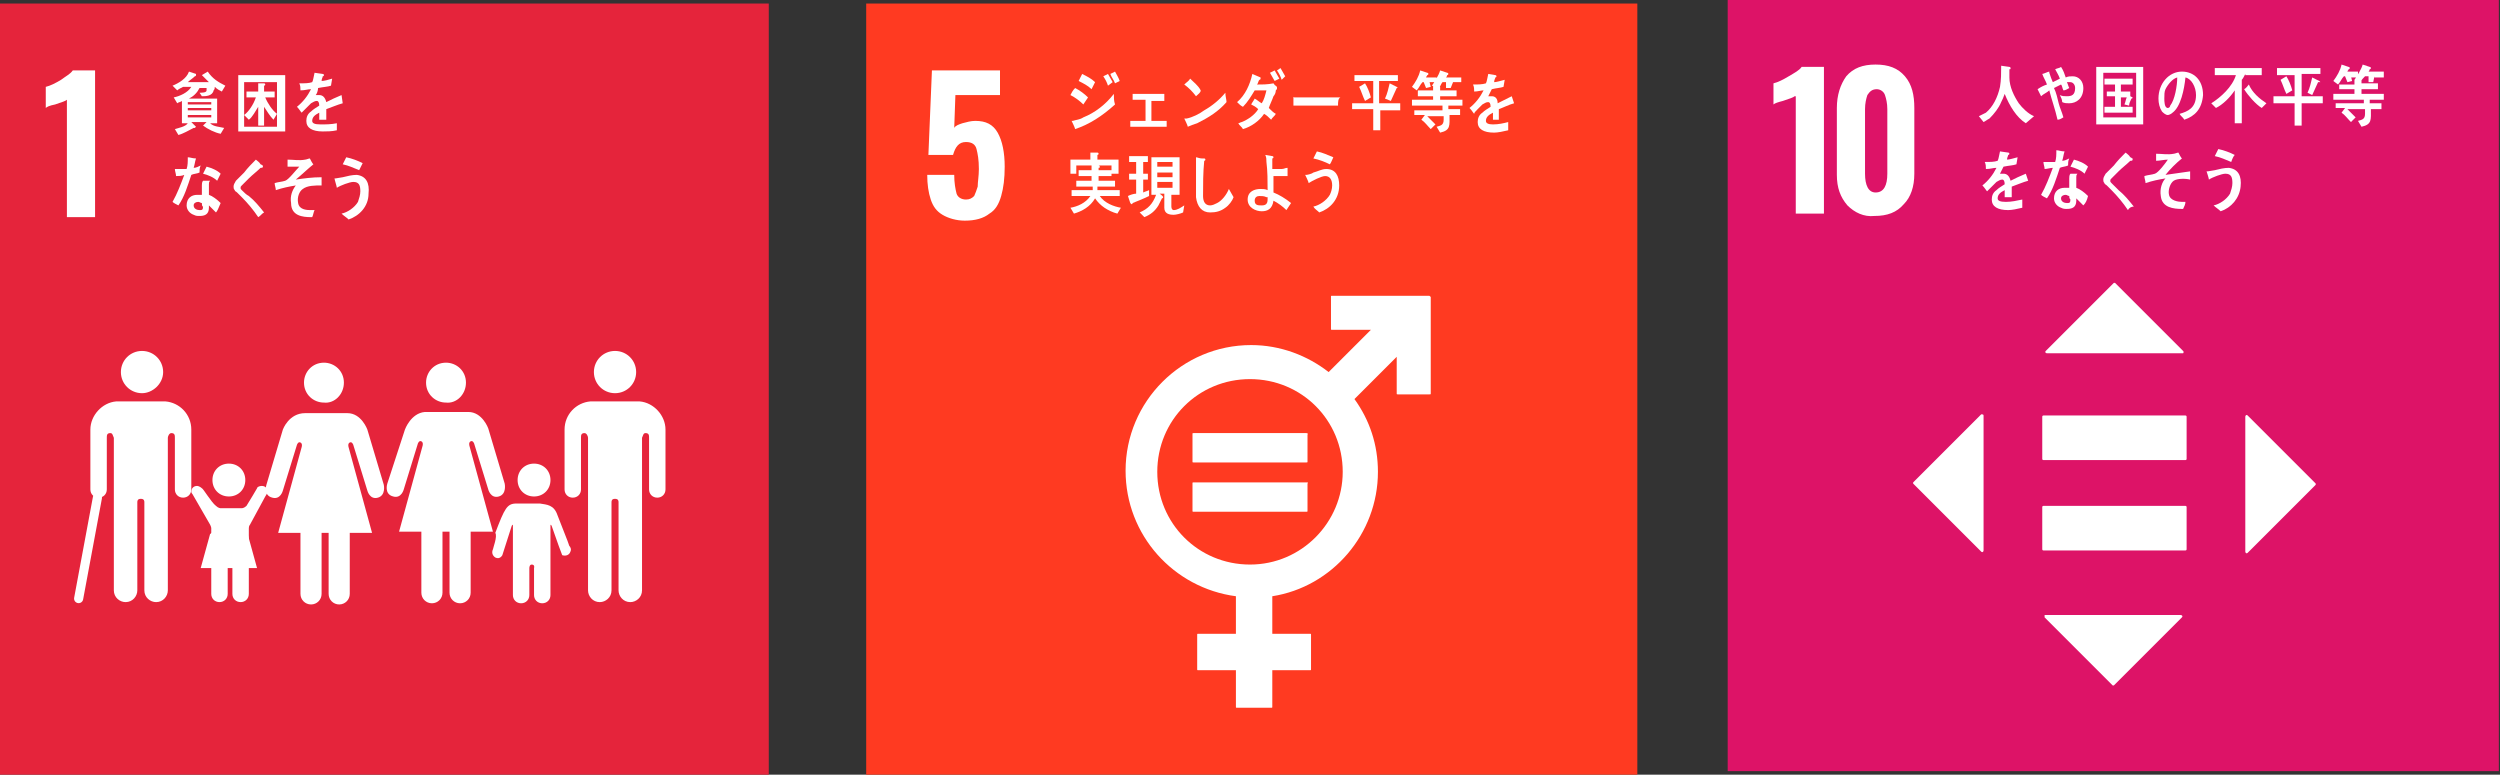 <?xml version="1.0" encoding="utf-8"?>
<!-- Generator: Adobe Illustrator 24.0.3, SVG Export Plug-In . SVG Version: 6.00 Build 0)  -->
<svg version="1.1" xmlns="http://www.w3.org/2000/svg" xmlns:xlink="http://www.w3.org/1999/xlink" x="0px" y="0px"
	 viewBox="0 0 213 66" style="enable-background:new 0 0 213 66;" xml:space="preserve">
<rect x="0" y="0" width="213" height="66" fill="#333333" stroke="none"/>
<style type="text/css">
	.st0{display:none;}
	.st1{display:inline;fill:#BF8B2E;}
	.st2{display:inline;}
	.st3{fill:#FFFFFF;}
	.st4{display:inline;fill:#FFFFFF;}
	.st5{display:inline;fill:#00689D;}
	.st6{display:inline;fill:#19486A;}
	.st7{fill:#E5243B;}
	.st8{fill:#FF3A21;}
	.st9{fill:#DD1367;}
	.st10{fill:none;stroke:#FFFFFF;stroke-width:0.778;stroke-linecap:round;stroke-miterlimit:10;}
</style>
<g id="レイヤー_1" class="st0">
	<rect x="0.1" y="0.1" class="st1" width="65.7" height="65.7"/>
	<g class="st2">
		<path class="st3" d="M5.8,8.3c-0.1,0.1-0.4,0.2-1,0.4C4.3,8.8,4.1,8.9,3.9,9V7.2C4.3,7,4.7,6.8,5.2,6.6C5.7,6.3,6.1,6,6.3,5.8h1.9
			v12.5H5.8V8.3z"/>
		<path class="st3" d="M9.5,16.6l3-4.7l0.2-0.3c0.4-0.6,0.7-1.1,0.9-1.5c0.2-0.4,0.3-0.8,0.3-1.3c0-0.4-0.1-0.7-0.2-0.9
			c-0.2-0.2-0.4-0.3-0.7-0.3c-0.4,0-0.7,0.2-0.9,0.5c-0.2,0.3-0.2,0.8-0.2,1.4v0.6H9.5V9.5c0-1.2,0.3-2.1,0.8-2.8
			c0.6-0.7,1.4-1,2.6-1c1.1,0,1.9,0.3,2.5,0.9c0.6,0.6,0.8,1.4,0.8,2.4c0,0.5-0.1,0.9-0.2,1.3c-0.1,0.4-0.3,0.8-0.5,1.1
			c-0.2,0.3-0.5,0.8-0.9,1.4l-2.4,3.6h3.7v1.9H9.5V16.6z"/>
	</g>
	<path class="st4" d="M49.7,34.2c-2.9-2.3-6.8-2.4-8.2-2l-0.2,0c-1.6,0.4-4.2,1-7.3,4.8c0,0,0,0-0.1,0.1l0,0c0,0-0.1,0.1-0.1,0.1
		c0,0,0,0.1,0,0.1l0.1,0.1c0.4,0.6,0.9,1.5,1.3,2.2c0,0,0,0,0,0c0,0.1,0.1,0.1,0.2,0.1c0.1,0,0.1,0,0.2-0.1c0,0,0-0.1,0.1-0.1
		c2.7-3.7,4.8-4.2,6.3-4.6l0.2,0c0.7-0.2,3.6-0.2,5.6,1.4c1.6,1.3,2.4,3.3,2.4,6c0,4.5-2.2,6.3-4,7c-2.9,1.1-5.6-0.4-5.6-0.4
		l-0.1-0.1c-1.6-0.7-3.9-2.1-6.1-6.5c-4.4-8.9-8.2-9.8-10.6-10.3l-0.1,0c-1.1-0.3-5-0.4-8.1,2c-1.6,1.3-3.5,3.8-3.5,8.3
		c0,2.8,0.6,4.6,2,6.6c0.3,0.4,3.6,4.7,10,3.5c1-0.2,2.4-0.7,3.9-1.8l1.4,1.3c0.1,0.1,0.2,0.1,0.3,0c0,0,0.1-0.1,0.1-0.2v0l1-6.2
		l0-0.1c0-0.1,0-0.1-0.1-0.2c0,0-0.1-0.1-0.1-0.1l0,0l-0.1,0l-6,1.7l-0.1,0c0,0-0.1,0-0.1,0.1c-0.1,0.1-0.1,0.2,0,0.3l0.1,0.1
		l1.3,1.2c-0.9,0.6-1.6,0.8-2.2,0.9c-4.6,0.9-6.9-2.1-7-2.3l0,0c-1.1-1.4-1.4-2.6-1.4-4.7c0-2.7,0.8-4.7,2.4-6
		c2-1.6,4.7-1.6,5.5-1.4l0.1,0c2,0.5,4.8,1.1,8.6,8.7c2,4,4.5,6.6,7.6,7.9c0.4,0.2,2.3,1.1,4.7,1.1c1,0,2.2-0.2,3.3-0.6
		c1.8-0.7,6-3,6-9.8C53.3,38,51.4,35.5,49.7,34.2"/>
	<g class="st2">
		<path class="st3" d="M26.2,10.1c-0.3,0.1-0.6,0.2-0.9,0.2c-0.1-0.2-0.3-0.4-0.4-0.5c0.4-0.1,0.8-0.1,1.2-0.3
			c0.6-0.2,1.1-0.6,1.1-1.3c0-0.7-0.4-1-1-1c-0.8,0-1.6,0.6-2.4,0.8c0-0.1-0.2-0.7-0.2-0.7c0-0.1,0.1,0,0.1,0c0.4,0,0.8-0.2,1.2-0.3
			c0.5-0.2,1-0.3,1.5-0.3c0.8,0,1.5,0.6,1.5,1.5C27.7,9.3,27,9.8,26.2,10.1z"/>
		<path class="st3" d="M31.3,10.6C30.9,10,30.4,9.5,29.8,9c-0.1-0.1-0.3-0.3-0.4-0.4c-0.1-0.1-0.2-0.1-0.2-0.2
			c-0.1-0.1-0.1-0.2-0.1-0.3c0-0.2,0.1-0.3,0.2-0.5c0.2-0.2,0.5-0.5,0.7-0.7c0.3-0.4,0.7-0.8,1-1.2c0.1,0.1,0.3,0.2,0.4,0.3
			c0.1,0,0.1,0.1,0.2,0.1c0,0,0,0,0,0.1c0,0.1-0.1,0.1-0.2,0.1c-0.3,0.3-0.6,0.6-1,0.9c-0.1,0.1-0.3,0.3-0.4,0.4
			C30,7.7,30,7.8,29.9,7.8c-0.1,0.1-0.1,0.1-0.1,0.2c0,0.1,0,0.1,0.1,0.2c0.2,0.2,0.4,0.4,0.6,0.5c0.5,0.4,0.9,0.9,1.3,1.4
			C31.6,10.3,31.5,10.5,31.3,10.6z"/>
		<path class="st3" d="M34.9,10.5c-0.4,0-1-0.2-1-0.8c0-0.4,0.4-0.6,0.7-0.6c0.3,0,0.6,0.2,0.7,0.5c0,0.1,0,0.2,0,0.3
			c0.3-0.1,0.6-0.4,0.6-0.8c0-0.6-0.4-0.9-0.8-0.9c-0.7,0-1.1,0.7-1.6,1.2C33.3,9.3,33.2,9.2,33,9c0.7-0.7,1.3-1.5,1.8-2.4
			c-0.4,0.1-0.8,0.2-1.2,0.2l-0.1-0.7c0.1,0,0.1,0,0.2,0c0.2,0,0.4,0,0.6-0.1c0.3,0,0.6-0.1,0.9-0.2c0.1,0,0.2-0.1,0.3-0.1
			c0.1,0.2,0.2,0.3,0.3,0.5c0,0-0.1,0.1-0.1,0.1c-0.1,0.1-0.2,0.3-0.3,0.4c-0.2,0.3-0.4,0.6-0.7,0.9c0.1,0,0.3-0.1,0.4-0.1
			c0.7,0,1.3,0.4,1.3,1.3C36.5,10.1,35.7,10.5,34.9,10.5z M34.5,9.6c-0.1,0-0.1,0-0.1,0.2c0,0.2,0.3,0.2,0.4,0.2
			C34.8,9.8,34.7,9.6,34.5,9.6z"/>
		<path class="st3" d="M41.9,10.8c-0.4-0.1-1.1-0.3-1.5-0.6l0.3-0.3h-1.3l0.3,0.3c0,0,0,0.1-0.1,0.1c0,0-0.1,0-0.1,0
			c-0.4,0.2-0.9,0.5-1.3,0.5l-0.4-0.5c0.4-0.1,0.9-0.2,1.2-0.4h-0.5V7.8h3.1v2.1h-0.6c0.3,0.2,0.9,0.3,1.2,0.4L41.9,10.8z M37.9,7.6
			V7.2h1.9V7h-1.3V6.6h1.3V6.4h-1.7V6h1.6V5.5l0.6,0c0,0,0.1,0,0.1,0.1c0,0.1,0,0.1-0.1,0.1V6H42v0.5h-1.7v0.2h1.3V7h-1.3v0.2h1.9
			v0.4H37.9z M41.1,8.2H39v0.2h2.1V8.2z M41.1,8.7H39v0.2h2.1V8.7z M41.1,9.3H39v0.2h2.1V9.3z"/>
		<path class="st3" d="M44.8,6c-0.1,0.4-0.3,0.7-0.4,1.1v3.6h-0.6V8c-0.1,0.2-0.2,0.4-0.4,0.5l-0.4-0.4c0.6-0.7,0.9-1.6,1.1-2.5
			l0.6,0.3c0,0,0,0,0,0.1C44.9,6,44.8,6,44.8,6z M46.4,8.3V10h1.1v0.5h-2.8V10h1.1V8.3h-1.2V7.8h1.2V6.7c-0.3,0.1-0.6,0.1-1,0.1
			l-0.2-0.5c0.7-0.1,1.8-0.2,2.4-0.6l0.4,0.6c0,0,0,0.1-0.1,0.1c0,0-0.1,0-0.1,0c-0.3,0.1-0.6,0.2-0.9,0.2v1.2h1.2v0.5H46.4z"/>
		<path class="st3" d="M26.1,17.4c-0.3,0.1-0.6,0.2-0.9,0.2c-0.1-0.2-0.3-0.4-0.4-0.5c0.4-0.1,0.8-0.1,1.2-0.3
			c0.6-0.2,1.1-0.6,1.1-1.3c0-0.7-0.4-1-1-1c-0.8,0-1.6,0.6-2.4,0.8c0-0.1-0.2-0.7-0.2-0.7c0-0.1,0.1,0,0.1,0c0.4,0,0.8-0.2,1.2-0.3
			c0.5-0.2,1-0.3,1.5-0.3c0.8,0,1.5,0.6,1.5,1.5C27.6,16.6,26.9,17.1,26.1,17.4z"/>
		<path class="st3" d="M30.8,17.5c-0.1,0.1-0.4,0.2-0.5,0.2c-0.2,0-0.3,0-0.5-0.1c0-0.2,0-0.4-0.1-0.6c0.2,0.1,0.3,0.2,0.5,0.2
			c0.4,0,0.4-1.3,0.4-1.6c0-0.2,0-0.6-0.3-0.6c-0.1,0-0.2,0-0.3,0c-0.2,0.8-0.6,2.1-1,2.8c-0.2-0.1-0.4-0.2-0.6-0.3
			c0.4-0.7,0.8-1.6,1-2.4c-0.2,0-0.4,0.1-0.7,0.2c0-0.1-0.1-0.6-0.1-0.6c0,0,0,0,0,0c0,0,0.1,0,0.1,0c0.3,0,0.5-0.1,0.8-0.1
			c0.1-0.4,0.1-0.9,0.2-1.3c0.2,0,0.3,0.1,0.4,0.1c0.1,0,0.1,0,0.2,0.1c0,0,0.1,0,0.1,0.1c0,0,0,0.1-0.1,0.1c-0.1,0.3-0.1,0.6-0.2,1
			c0.1,0,0.2,0,0.3,0c0.3,0,0.5,0.1,0.6,0.5c0.1,0.3,0.1,0.6,0.1,0.9C31.3,16.1,31.2,17.1,30.8,17.5z M32,16.4
			c-0.1-0.2-0.2-0.3-0.3-0.5c0.1,0,0.5-0.1,0.5-0.3c0-0.4-0.5-1-0.7-1.3c0.2-0.1,0.3-0.2,0.5-0.3c0.3,0.4,0.8,1.2,0.8,1.7
			C32.8,16.1,32.3,16.3,32,16.4z"/>
		<path class="st3" d="M35,18c-0.2-0.2-0.4-0.3-0.5-0.5c0.5-0.1,1.1-0.5,1.4-1c0.1-0.2,0.2-0.5,0.2-0.8c0-0.5-0.2-0.8-0.6-0.8
			c-0.3,0-1.1,0.4-1.4,0.6c0-0.1-0.3-0.7-0.3-0.7c0,0,0,0,0.1,0c0.1,0,0.5-0.1,0.6-0.2c0.4-0.1,0.7-0.3,1.1-0.3
			c0.8,0,1.1,0.6,1.1,1.4C36.7,17,35.8,17.7,35,18z M35.8,14c-0.4-0.2-0.9-0.4-1.4-0.5c0.1-0.2,0.2-0.4,0.3-0.6
			c0.5,0.1,1,0.3,1.4,0.5C36,13.6,35.9,13.8,35.8,14z"/>
		<path class="st3" d="M41.9,18.1c-0.4-0.1-1.1-0.3-1.5-0.6l0.3-0.3h-1.3l0.3,0.3c0,0,0,0.1-0.1,0.1c0,0-0.1,0-0.1,0
			c-0.4,0.2-0.9,0.5-1.3,0.5l-0.4-0.5c0.4,0,0.9-0.2,1.2-0.4h-0.5v-2.1h3.1v2.1H41c0.3,0.2,0.9,0.3,1.2,0.4L41.9,18.1z M37.8,14.9
			v-0.4h1.9v-0.2h-1.3v-0.4h1.3v-0.2h-1.7v-0.5h1.6v-0.4l0.6,0c0,0,0.1,0,0.1,0.1c0,0.1,0,0.1-0.1,0.1v0.2H42v0.5h-1.7v0.2h1.3v0.4
			h-1.3v0.2h1.9v0.4H37.8z M41,15.5H39v0.2H41V15.5z M41,16H39v0.2H41V16z M41,16.6H39v0.2H41V16.6z"/>
		<path class="st3" d="M44.7,13.3c-0.1,0.4-0.3,0.7-0.4,1.1V18h-0.6v-2.7c-0.1,0.2-0.2,0.4-0.4,0.5l-0.4-0.4c0.6-0.7,1-1.6,1.1-2.5
			l0.6,0.3c0,0,0,0,0,0.1C44.8,13.2,44.7,13.3,44.7,13.3z M46.3,15.6v1.7h1.1v0.5h-2.8v-0.5h1.1v-1.7h-1.2v-0.5h1.2V14
			c-0.3,0.1-0.6,0.1-1,0.1l-0.2-0.5c0.7-0.1,1.8-0.2,2.4-0.6l0.4,0.6c0,0,0,0.1-0.1,0.1c0,0-0.1,0-0.1,0c-0.3,0.1-0.6,0.2-0.9,0.2
			v1.2h1.2v0.5H46.3z"/>
	</g>
	<rect x="73.6" y="0" class="st5" width="65.7" height="65.7"/>
	<rect x="147.2" y="0" class="st6" width="65.7" height="65.7"/>
	<g class="st2">
		<path class="st3" d="M79.2,8.2c-0.1,0.1-0.4,0.2-1,0.4c-0.4,0.1-0.7,0.2-0.8,0.3V7.1c0.4-0.1,0.8-0.3,1.3-0.6
			c0.5-0.3,0.9-0.5,1.1-0.8h1.9v12.5h-2.4V8.2z"/>
		<path class="st3" d="M83.7,17.3c-0.6-0.7-0.8-1.7-0.8-3V9.8c0-1.4,0.2-2.4,0.7-3.2c0.5-0.7,1.4-1.1,2.6-1.1c1.1,0,1.9,0.3,2.4,0.8
			c0.5,0.5,0.7,1.3,0.8,2.4l0,0.2h-2.3c0-0.6-0.1-1-0.2-1.2c-0.1-0.2-0.4-0.3-0.7-0.3c-0.3,0-0.5,0.1-0.6,0.2
			c-0.1,0.2-0.2,0.4-0.3,0.8c-0.1,0.4-0.1,0.9-0.1,1.5v1.3c0.1-0.2,0.4-0.4,0.6-0.5c0.3-0.1,0.6-0.2,1-0.2c0.9,0,1.6,0.3,2,1
			c0.4,0.6,0.6,1.5,0.6,2.6c0,1.4-0.3,2.5-0.8,3.2c-0.5,0.8-1.4,1.1-2.6,1.1C85.1,18.4,84.3,18,83.7,17.3z M87,16.1
			c0.1-0.3,0.2-0.9,0.2-1.6c0-0.5,0-0.9,0-1.2c0-0.3-0.1-0.5-0.3-0.7c-0.1-0.2-0.4-0.3-0.6-0.3c-0.2,0-0.4,0.1-0.6,0.2
			c-0.2,0.1-0.3,0.2-0.4,0.4v2c0,1.2,0.3,1.8,1,1.8C86.7,16.6,86.9,16.5,87,16.1z"/>
	</g>
	<g class="st2">
		<path class="st3" d="M152.9,8.2c-0.1,0.1-0.4,0.2-1,0.4c-0.4,0.1-0.7,0.2-0.8,0.3V7.1c0.4-0.1,0.8-0.3,1.3-0.6
			c0.5-0.3,0.9-0.5,1.1-0.8h1.9v12.5h-2.4V8.2z"/>
		<path class="st3" d="M160.2,7.5h-3.4V5.7h5.7v1.6l-2.6,11h-2.3L160.2,7.5z"/>
	</g>
	<path class="st4" d="M196.9,39.9c0-4.6-3.7-8.4-8.3-8.6c-1.2-3.3-4.4-5.7-8.1-5.7c-3.7,0-6.9,2.4-8.1,5.7c-4.6,0.2-8.3,4-8.3,8.6
		c0,2.8,1.3,5.2,3.3,6.8c-0.2,0.8-0.3,1.6-0.3,2.4c0,4.7,3.9,8.6,8.6,8.6c1.8,0,3.5-0.6,4.9-1.5c1.4,0.9,3,1.4,4.8,1.4
		c4.7,0,8.6-3.9,8.6-8.6c0-0.8-0.1-1.6-0.3-2.3C195.6,45.1,196.9,42.6,196.9,39.9 M187.3,34.2c0,3.4-2.5,6.3-5.9,6.8
		c-0.1-0.3-0.1-0.7-0.1-1.1c0-3.4,2.5-6.3,5.9-6.8C187.3,33.4,187.3,33.8,187.3,34.2 M180.5,53.9c-1.3-1.2-2.1-3-2.1-4.9
		c0-1.9,0.8-3.6,2-4.9c1.3,1.2,2.1,3,2.1,4.9C182.5,51,181.8,52.7,180.5,53.9 M173.7,33.1c3.3,0.5,5.9,3.3,5.9,6.8
		c0,0.4,0,0.7-0.1,1.1c-3.3-0.5-5.9-3.3-5.9-6.8C173.6,33.8,173.6,33.4,173.7,33.1 M178.8,43c-1.1,2.2-3.5,3.8-6.1,3.8
		c-1.1,0-2.2-0.3-3.2-0.8c1.1-2.2,3.5-3.8,6.1-3.8C176.8,42.2,177.9,42.5,178.8,43 M182.1,42.9c1-0.5,2-0.8,3.2-0.8
		c2.7,0,5,1.6,6.2,3.8c-1,0.5-2,0.8-3.2,0.8C185.6,46.8,183.2,45.2,182.1,42.9 M180.5,27.3c2.8,0,5.2,1.7,6.3,4.1
		c-2.8,0.5-5.1,2.3-6.3,4.8c-1.2-2.5-3.5-4.3-6.3-4.8C175.2,29,177.7,27.3,180.5,27.3 M165.8,39.9c0-3.5,2.7-6.5,6.1-6.8
		c0,0.4-0.1,0.7-0.1,1.1c0,2.5,1.1,4.8,2.8,6.4c-2.9,0.3-5.3,2-6.6,4.5C166.7,43.7,165.8,41.9,165.8,39.9 M168.8,49.1
		c0-0.5,0.1-1,0.2-1.4c1.1,0.5,2.4,0.9,3.7,0.9c1.5,0,2.9-0.4,4.2-1.1c-0.1,0.5-0.1,1-0.1,1.6c0,2.3,0.9,4.4,2.4,6
		c-1,0.6-2.2,0.9-3.5,0.9C171.9,55.9,168.8,52.8,168.8,49.1 M192.2,49c0,3.8-3.1,6.9-6.9,6.9c-1.2,0-2.4-0.3-3.4-0.9
		c1.5-1.5,2.4-3.6,2.4-5.9c0-0.6-0.1-1.1-0.2-1.6c1.2,0.7,2.7,1.1,4.2,1.1c1.3,0,2.6-0.3,3.8-0.9C192.1,48.1,192.2,48.5,192.2,49
		 M186.3,40.5c1.7-1.6,2.8-3.8,2.8-6.3c0-0.4,0-0.7-0.1-1.1c3.4,0.4,6.1,3.3,6.1,6.8c0,2-0.9,3.8-2.3,5.1
		C191.6,42.5,189.2,40.8,186.3,40.5"/>
	<g class="st2">
		<path class="st3" d="M117.2,29.2c0,0-0.6,0.9-0.5,1.7c0.2,0.8,1.1,1.3,1.1,1.3s0.6-0.9,0.5-1.7C118.2,29.6,117.2,29.2,117.2,29.2"
			/>
		<path class="st3" d="M116.2,34c0,0,0.6-0.9,0.5-1.7c-0.2-0.8-1.1-1.3-1.1-1.3s-0.6,0.9-0.5,1.7C115.2,33.5,116.2,34,116.2,34"/>
		<path class="st3" d="M118.8,33.1c0,0,0.7,0.7,1.4,0.6c0.8-0.1,1.3-0.9,1.3-0.9s-0.7-0.7-1.4-0.6C119.4,32.3,118.8,33.1,118.8,33.1
			"/>
		<path class="st3" d="M119.9,29.5c-0.6,0.6-0.5,1.8-0.5,1.8s1.1,0.1,1.7-0.5c0.6-0.6,0.5-1.8,0.5-1.8S120.6,28.8,119.9,29.5"/>
		<path class="st3" d="M118.6,35.6c0.8,0.1,1.5-0.6,1.5-0.6s-0.5-0.8-1.3-0.9c-0.8-0.1-1.5,0.6-1.5,0.6S117.8,35.5,118.6,35.6"/>
		<path class="st3" d="M119.2,48h-5.7c-0.4,0-0.8,0.4-0.8,0.8c0,0.4,0.4,0.8,0.8,0.8h5.7c0.4,0,0.8-0.4,0.8-0.8
			C120,48.3,119.7,48,119.2,48"/>
		<path class="st3" d="M119.2,56.9h-5.7c-0.4,0-0.8,0.4-0.8,0.8c0,0.4,0.4,0.8,0.8,0.8h5.7c0.4,0,0.8-0.4,0.8-0.8
			C120,57.3,119.7,56.9,119.2,56.9"/>
		<path class="st3" d="M93.4,46c-0.1,0-0.3-0.1-0.4-0.1C93,45.9,93.2,46,93.4,46"/>
		<path class="st3" d="M119,50.2h-5.3c-0.3,0-0.5,0.2-0.5,0.5v1.6l-3.5,0.4l-5.1-0.1v-3.1c0.7-0.1,1.3-0.2,2-0.4
			c4.9-1.4,6-4.4,5.8-7.2c-0.1-2.8,0.8-4,2.1-4.4c0.4-0.1,0.7-0.2,1.1-0.3c0,0.7,0.2,1.5,0.5,2.5c0.1,0,0.2,0,0.3,0
			c-0.3-1-0.5-1.8-0.5-2.5c0.7-0.1,1.2,0,1.2,0s-0.5-0.2-1.1-0.8c0.2-1.3,1-2.2,1.8-3c0.5-0.5,0.9-0.9,1.3-1.5l-0.3-0.2
			c-0.3,0.5-0.8,1-1.3,1.5c-0.8,0.8-1.6,1.7-1.9,3c-0.3-0.2-0.5-0.5-0.8-0.8c-1.2-1.4-2.8-0.4-5,1.7c-2.2,2.1-5,2.1-7.7-0.7
			c-3.6-3.7-6.7-3.6-8.9-3.4c1.5,0.6,2,2,2.7,5.5c0.8,3.7,2.7,5.3,5.4,5.5c-1.2,0.2-1.6,0.4-3.6,1.8c-1.6,1.1-3.8,0.7-4.7,0.5
			c1.6,0.5,3.6,2.2,5.3,2.8c1,0.3,2.1,0.6,3.2,0.6v3l-9.6-0.2v2.1l17.5-0.4l3.5,0.4v1.6c0,0.3,0.2,0.5,0.5,0.5h5.3
			c0.3,0,0.5-0.2,0.5-0.5v-5.3C119.5,50.4,119.3,50.2,119,50.2z M102.7,49.5c0.4,0,0.8,0,1.1,0v3l-1.1,0V49.5z"/>
		<path class="st3" d="M91.8,54c0,0.4-0.3,0.8-0.7,0.8h-0.4c-0.4,0-0.7-0.4-0.7-0.8v-1.4c0-0.4,0.3-0.8,0.7-0.8h0.4
			c0.4,0,0.7,0.4,0.7,0.8V54z"/>
	</g>
	<g class="st2">
		<path class="st3" d="M97.1,8.9v1.9h-0.6V8.9h-1.8V8.3h1.8V6.4H95V5.9h3.7v0.5h-1.6v1.9h1.8v0.6H97.1z M95.7,8.1
			c-0.2-0.4-0.3-0.8-0.5-1.2l0.5-0.3c0.2,0.3,0.4,0.8,0.5,1.2L95.7,8.1z M98.4,7.1c-0.2,0.4-0.3,0.7-0.5,1.1l-0.4-0.2
			c0.2-0.4,0.3-0.9,0.4-1.3l0.6,0.3c0,0,0.1,0.1,0.1,0.1C98.5,7,98.5,7.1,98.4,7.1z"/>
		<path class="st3" d="M102,6.2C102,6.2,102,6.2,102,6.2c-0.3,0.1-0.5,0.1-0.7,0.2v0.8h0.6v0.5h-0.6v0.1c0.2,0.4,0.5,0.7,0.8,1
			l-0.3,0.4c-0.2-0.2-0.3-0.4-0.4-0.6v2.1h-0.6v-2c-0.2,0.3-0.4,0.8-0.7,1l-0.4-0.4c0.4-0.4,0.8-1,1-1.6h-0.8V7.2h0.9V6.5
			c-0.2,0-0.5,0.1-0.7,0.1l-0.2-0.5c0.6-0.1,1.4-0.2,1.9-0.5C101.7,5.7,102.1,6.1,102,6.2C102.1,6.2,102,6.2,102,6.2z M102.1,10.4
			v-4h1.9v4H102.1z M103.4,6.9h-0.8v3h0.8V6.9z"/>
		<path class="st3" d="M107.1,10.6c-0.7,0-1.8-0.1-1.8-1.2c0-0.8,0.6-1.2,1.1-1.5c-0.2-0.6-0.2-1.3-0.2-2c0.1,0,0.3,0,0.4,0
			c0.1,0,0.1,0,0.2,0c0,0,0.1,0,0.1,0.1c0,0,0,0,0,0.1c0,0.2,0,0.3,0,0.5c0,0.2,0,0.9,0.1,1c0,0,0,0,0,0c0.2,0,1-0.4,1.2-0.5
			c0.1,0.2,0.1,0.5,0.2,0.7c-0.6,0.1-2.5,0.5-2.5,1.4c0,0.5,0.7,0.6,1,0.6c0.5,0,1-0.1,1.5-0.3c0,0.2,0.1,0.5,0.1,0.7
			C108,10.5,107.5,10.6,107.1,10.6z"/>
		<path class="st3" d="M111.3,6.2c-0.3,0.8-0.7,1.7-1.3,2.2l-0.4-0.3c0.6-0.6,1-1.4,1.2-2.3l0.6,0.3c0,0,0.1,0,0.1,0.1
			C111.4,6.2,111.3,6.2,111.3,6.2z M113.1,10.8c-0.1-0.2-0.2-0.4-0.3-0.5c-0.9,0.1-1.8,0.2-2.6,0.3c0,0-0.1,0.1-0.1,0.1
			c0,0,0,0-0.1-0.1l-0.2-0.6c0.1,0,0.3,0,0.4-0.1c0.1,0,0.1,0,0.2-0.2c0.2-0.4,0.4-0.8,0.5-1.2c0.1-0.4,0.3-0.7,0.4-1.1l0.6,0.3
			c0,0,0.1,0,0.1,0.1c0,0.1-0.1,0.1-0.1,0.1c-0.3,0.6-0.6,1.3-1,1.8c0.5-0.1,1-0.1,1.6-0.2c-0.1-0.2-0.3-0.5-0.4-0.7
			c0.2-0.1,0.3-0.2,0.5-0.3c0.3,0.6,0.7,1.2,1,1.8L113.1,10.8z M113.6,8.4C112.9,8,112.3,7,112,6.2c0.2-0.1,0.4-0.2,0.6-0.3
			c0.2,0.9,0.8,1.6,1.4,2.1L113.6,8.4z"/>
		<path class="st3" d="M114.5,10.6V10h0.7V7.3l0.6,0c0,0,0.1,0,0.1,0.1c0,0,0,0.1-0.1,0.1V10h0.7V6.6h-1.8V6h3.9v0.6h-1.6v1.3h1.3
			v0.6h-1.3V10h1.7v0.6H114.5z"/>
		<path class="st3" d="M123.5,8.4C123.5,8.4,123.5,8.3,123.5,8.4c-0.4,0.1-1.1,0.4-1.4,0.5v0.9l-0.6,0c0-0.1,0-0.2,0-0.3V9.1
			c-0.4,0.2-0.6,0.4-0.6,0.7c0,0.2,0.2,0.3,0.7,0.3c0.5,0,0.9-0.1,1.4-0.2l0,0.7c-0.4,0.1-0.9,0.2-1.2,0.2c-0.9,0-1.4-0.3-1.4-0.9
			c0-0.3,0.1-0.6,0.4-0.8c0.2-0.2,0.4-0.3,0.7-0.5c0-0.3-0.1-0.4-0.2-0.4c-0.2,0-0.3,0.1-0.5,0.2c-0.1,0.1-0.2,0.2-0.4,0.4
			c-0.2,0.2-0.3,0.3-0.4,0.4c-0.1-0.1-0.2-0.3-0.4-0.5c0.5-0.4,0.9-0.9,1.2-1.5c-0.3,0-0.5,0.1-0.8,0.1c0-0.2,0-0.4-0.1-0.6
			c0.5,0,0.8,0,1.1-0.1c0.1-0.2,0.1-0.4,0.2-0.8l0.7,0.1c0,0,0.1,0,0.1,0.1c0,0,0,0.1-0.1,0.1c0,0.1-0.1,0.2-0.1,0.4
			c0.2,0,0.6-0.1,0.9-0.2L122.6,7c-0.3,0.1-0.6,0.1-1.1,0.2c-0.1,0.2-0.2,0.4-0.3,0.6c0.1,0,0.2,0,0.3,0c0.3,0,0.5,0.2,0.6,0.6
			c0.4-0.2,0.8-0.4,1.3-0.6L123.5,8.4C123.6,8.3,123.5,8.4,123.5,8.4z"/>
		<path class="st3" d="M98.8,14.5c-0.2,0-0.4,0-0.6,0c-0.3,0-0.6,0-0.9,0c0,0.2,0,0.4,0,0.6c0.2,0.3,0.2,0.6,0.2,0.9
			c0,0.9-0.4,1.8-1.2,2.1c-0.2-0.1-0.4-0.3-0.5-0.4c0.4-0.1,0.9-0.5,1-1c-0.1,0.1-0.3,0.1-0.4,0.1c-0.4,0-0.7-0.5-0.7-0.9
			c0-0.5,0.3-1.1,0.8-1.1c0.1,0,0.1,0,0.2,0c0-0.1,0-0.2,0-0.3c-0.3,0-0.7,0-1,0.1c-0.3,0-0.6,0.1-0.9,0.1c0-0.2,0-0.4,0-0.6
			c0.6,0,1.3,0,1.9-0.1c0-0.3,0-0.6,0-0.8c0.1,0,0.3,0,0.4,0.1c0.1,0,0.1,0,0.2,0c0,0,0.1,0,0.1,0.1c0,0.1,0,0.1-0.1,0.1
			c0,0.2,0,0.4,0,0.5c0.5,0,1,0,1.5-0.1L98.8,14.5z M96.6,15.3c-0.2,0-0.3,0.2-0.3,0.5c0,0.2,0.1,0.5,0.3,0.5c0.2,0,0.3-0.3,0.3-0.5
			C96.8,15.6,96.8,15.3,96.6,15.3z"/>
		<path class="st3" d="M103.1,17.9c-0.2-0.3-0.5-0.6-0.8-1c-0.3-0.4-0.6-0.8-0.9-1.2c-0.1-0.1-0.2-0.3-0.3-0.4
			c-0.1-0.1-0.1-0.2-0.2-0.2c-0.1,0-0.3,0.2-0.3,0.3c-0.1,0.1-0.2,0.3-0.3,0.4c-0.2,0.2-0.3,0.5-0.5,0.7c0,0,0,0,0,0
			c0,0,0,0.1-0.1,0.1l-0.5-0.5c0.2-0.2,0.4-0.4,0.6-0.7c0.2-0.3,0.3-0.5,0.5-0.8c0.2-0.2,0.3-0.4,0.6-0.4c0.2,0,0.3,0.1,0.5,0.3
			c0.1,0.1,0.2,0.3,0.3,0.4c0.2,0.3,0.5,0.6,0.7,0.9c0.4,0.4,0.8,1,1.2,1.4L103.1,17.9z M102.3,14.8c-0.1-0.3-0.3-0.5-0.4-0.8
			l0.4-0.2c0.1,0.2,0.3,0.5,0.4,0.8L102.3,14.8z M103,14.5c-0.1-0.3-0.2-0.5-0.4-0.8l0.4-0.2c0.1,0.3,0.3,0.5,0.4,0.8L103,14.5z"/>
		<path class="st3" d="M108.1,14.3C108,14.3,108,14.3,108.1,14.3c-0.3,0-0.5,0-0.8,0.1c-0.6,0.3-1.1,1-1.1,1.8
			c0,1.2,0.9,1.3,1.7,1.3c0,0.2-0.1,0.4-0.1,0.7c0,0-0.1,0-0.1,0c-0.3,0-0.8-0.1-1.1-0.2c-0.6-0.3-1-0.8-1-1.6
			c0-0.7,0.2-1.2,0.5-1.8c-0.6,0.1-1.2,0.2-1.7,0.4c0-0.2-0.1-0.4-0.1-0.7c1-0.1,2-0.3,3-0.5c0.2-0.1,0.5-0.1,0.7-0.2
			C108,13.7,108.1,14.2,108.1,14.3C108.1,14.3,108.1,14.3,108.1,14.3z"/>
		<path class="st3" d="M111.5,18c-0.2-0.2-0.3-0.3-0.4-0.5c0.8-0.2,1.5-0.5,1.5-1.6c0-0.7-0.4-1.4-1-1.5c-0.1,1-0.4,2.5-1.1,3.1
			c-0.1,0.1-0.3,0.2-0.4,0.2c-0.2,0-0.4-0.2-0.5-0.3c-0.2-0.3-0.3-0.8-0.3-1.2c0-1.4,1-2.4,2.1-2.4c1.1,0,1.9,0.7,1.9,2.1
			C113.2,17.1,112.5,17.7,111.5,18z M109.8,15.4c-0.1,0.2-0.1,0.5-0.1,0.8c0,0.2,0,0.8,0.3,0.8c0.1,0,0.2-0.1,0.2-0.2
			c0.5-0.5,0.6-1.7,0.7-2.4C110.5,14.5,110,14.9,109.8,15.4z"/>
		<path class="st3" d="M117.9,18.1c-0.8-0.5-1.4-1.5-1.8-2.5c-0.1,0.3-0.2,0.5-0.3,0.7c-0.2,0.5-0.6,1-1,1.4
			c-0.2,0.1-0.3,0.2-0.5,0.3l-0.4-0.5c0.2-0.1,0.4-0.2,0.6-0.4c0.6-0.5,1-1.3,1.2-2.2c0.1-0.6,0.1-1.2,0.1-1.8l0.7,0.1
			c0,0,0.1,0,0.1,0.1s-0.1,0.1-0.1,0.1c0,0.2,0,0.5,0,0.7c0,0.8,0.4,1.6,0.8,2.2c0.3,0.4,0.8,0.9,1.3,1.1L117.9,18.1z"/>
		<path class="st3" d="M120.2,18c-0.2,0-0.3,0-0.5,0.1c-0.2-0.7-0.2-1.4-0.2-2.1c0-0.8,0.1-1.6,0.2-2.4l0.4,0.1c0.1,0,0.1,0,0.2,0.1
			c0,0,0.1,0,0.1,0.1c0,0,0,0.1-0.1,0.1c-0.2,0.8-0.3,1.7-0.3,2.5c0,0.2,0,0.4,0,0.6c0.1-0.3,0.2-0.5,0.3-0.8
			c0.1,0.1,0.2,0.2,0.4,0.3C120.4,17,120.3,17.4,120.2,18z M123.2,17.7c-0.3,0-0.6,0.1-0.8,0.1c-0.7,0-1.4-0.1-1.5-1.1
			c0.2-0.1,0.3-0.3,0.5-0.4c0,0.6,0.3,0.8,0.8,0.8c0.4,0,0.8-0.1,1.1-0.2C123.2,17.2,123.2,17.4,123.2,17.7z M122.9,14.7
			c-0.4-0.1-0.7-0.2-1.1-0.2c-0.3,0-0.5,0-0.8,0.1c0-0.2,0-0.4,0-0.6c0.4-0.1,0.7-0.1,1.1-0.1c0.3,0,0.6,0.1,0.9,0.1
			C122.9,14.3,122.9,14.5,122.9,14.7z"/>
	</g>
	<g class="st2">
		<path class="st3" d="M169.1,6.9c0,0.2-0.1,0.5-0.2,0.7c-0.2,0.8-0.5,1.6-1,2.3c-0.2-0.2-0.4-0.3-0.5-0.4c0.8-0.9,1-1.9,1.1-3.2
			l0.6,0.5C169.2,6.8,169.2,6.8,169.1,6.9C169.2,6.9,169.1,6.9,169.1,6.9z M170.9,9.7c-0.2-1-0.6-2.1-1.1-3l0.5-0.4
			c0.5,0.8,1,2,1.2,2.9L170.9,9.7z M171,6.5c-0.3,0-0.5-0.3-0.5-0.6c0-0.3,0.2-0.6,0.5-0.6c0.3,0,0.5,0.3,0.5,0.6
			C171.5,6.2,171.2,6.5,171,6.5z M171,5.6c-0.1,0-0.3,0.2-0.3,0.3c0,0.2,0.1,0.3,0.3,0.3c0.1,0,0.3-0.2,0.3-0.3
			C171.2,5.7,171.1,5.6,171,5.6z"/>
		<path class="st3" d="M175.1,8.1c-0.3,0-0.5,0-0.7,0c-0.2,0-1.8,0-2.4,0c0-0.2,0-0.5,0-0.7c0-0.1,0-0.1,0.1-0.1c0.1,0,0.2,0,0.3,0
			c0.3,0,0.7,0,1,0c0.7,0,1,0,1.8,0C175.1,7.6,175.1,7.9,175.1,8.1z"/>
		<path class="st3" d="M178.1,8.5c-0.4-0.4-0.9-0.7-1.4-0.9c0,0.1,0,0.2,0,0.3v1.3c0,0.3,0,0.7,0,1h-0.6c0-0.7,0-1.5,0-2.2
			c0-0.9,0-1.7,0-2.6l0.7,0.1c0,0,0.1,0,0.1,0.1c0,0.1,0,0.1-0.1,0.1c0,0.5,0,1.1,0,1.6c0.1-0.1,0.1-0.2,0.2-0.3
			c0.5,0.2,1.1,0.6,1.6,1C178.4,8.1,178.3,8.3,178.1,8.5z"/>
		<path class="st3" d="M182.8,7.5c-0.2,0-0.5,0-0.7,0h-0.7c0,1.3-0.3,2.3-1.3,2.8c-0.2-0.2-0.3-0.3-0.5-0.4c0.9-0.4,1.2-1.2,1.2-2.3
			c-0.5,0-1.1,0-1.6,0.1c0-0.2,0-0.5,0-0.7c0.3,0,0.6,0,0.9,0h0.6c0.1,0,0.1,0,0.2,0c0-0.1,0-0.2,0-0.2c0-0.4,0-0.8,0-1.2l0.6,0.1
			c0,0,0.1,0,0.1,0.1c0,0,0,0.1-0.1,0.1l0,1.2c0.5,0,0.9,0,1.4-0.1C182.9,7,182.9,7.3,182.8,7.5z"/>
		<path class="st3" d="M186.6,8.1c-0.3,0-0.5,0-0.7,0c-0.2,0-1.6,0-2.2,0c0-0.2,0-0.5,0-0.7c0-0.1,0-0.1,0.1-0.1c0.1,0,0.2,0,0.3,0
			c0.3,0,1,0,1.3,0c0.7,0,0.6,0,1.3,0C186.6,7.6,186.6,7.9,186.6,8.1z"/>
		<path class="st3" d="M188.6,8c-0.3-0.3-0.7-0.6-1-0.8c0.1-0.2,0.2-0.4,0.3-0.6c0.4,0.2,0.7,0.5,1.1,0.8L188.6,8z M187.9,10.1
			c0-0.1-0.3-0.6-0.3-0.6c0,0,0,0,0.1-0.1c0.3-0.1,0.6-0.1,0.8-0.3c0.9-0.4,1.7-1.1,2.4-1.9c0,0.3,0,0.6,0.1,0.9
			C190.1,9.1,189.1,9.7,187.9,10.1z M189.2,6.7c-0.3-0.3-0.6-0.5-1-0.7c0.1-0.2,0.2-0.4,0.3-0.6c0.4,0.2,0.7,0.4,1,0.7
			C189.5,6.3,189.3,6.5,189.2,6.7z"/>
		<path class="st3" d="M192.5,8.5c-0.1-0.4-0.2-0.8-0.4-1.2l0.5-0.2c0.2,0.4,0.3,0.8,0.4,1.2C192.8,8.3,192.6,8.4,192.5,8.5z
			 M194.9,7.2c-0.1,0.8-0.3,1.6-0.8,2.2c-0.3,0.5-0.8,0.8-1.2,1c-0.1-0.2-0.3-0.3-0.4-0.5c1.3-0.4,1.7-1.5,1.9-3.1l0.6,0.2
			C194.9,7,195,7.1,194.9,7.2C195,7.1,194.9,7.2,194.9,7.2z M193.3,8.2c-0.1-0.4-0.2-0.8-0.4-1.2c0.2-0.1,0.3-0.1,0.5-0.2
			c0.2,0.4,0.3,0.8,0.3,1.2C193.6,8,193.5,8.1,193.3,8.2z"/>
		<path class="st3" d="M198.8,6.7c-0.3,1.1-0.7,2.1-1.5,2.8c-0.3,0.2-0.6,0.5-0.9,0.6c-0.2-0.2-0.4-0.4-0.5-0.5
			c1.1-0.4,1.9-1.4,2.2-2.8c-0.8,0-1.6,0.1-2.3,0.1c0-0.2,0-0.5,0-0.7c0.2,0,0.4,0,0.6,0c0.4,0,0.8,0,1.2,0c0.2,0,0.4,0,0.6,0
			c0.1,0,0.1,0,0.2-0.1c0.1,0.1,0.4,0.4,0.4,0.5C198.8,6.6,198.8,6.7,198.8,6.7z M199,6.2c-0.3,0-0.5-0.3-0.5-0.6
			c0-0.3,0.2-0.6,0.5-0.6c0.3,0,0.5,0.3,0.5,0.6C199.5,6,199.3,6.2,199,6.2z M199,5.3c-0.1,0-0.2,0.1-0.2,0.3c0,0.2,0.1,0.3,0.2,0.3
			c0.1,0,0.2-0.1,0.2-0.3C199.3,5.5,199.2,5.3,199,5.3z"/>
		<path class="st3" d="M203.3,6.4C203.2,6.4,203.2,6.3,203.3,6.4c-0.2,0-0.5,0-0.6,0.1c-0.5,0.2-1,0.9-1,1.7c0,1.1,0.7,1.3,1.4,1.3
			c0,0.2-0.1,0.4-0.1,0.6c0,0-0.1,0-0.1,0c-0.3,0-0.6-0.1-0.9-0.2c-0.5-0.3-0.8-0.8-0.8-1.5c0-0.6,0.2-1.2,0.5-1.7
			c-0.5,0.1-1,0.2-1.5,0.3c0-0.2,0-0.4-0.1-0.6c0.4-0.1,0.9-0.1,1.3-0.2c0.6-0.1,1.2-0.2,1.8-0.4C203.2,5.8,203.3,6.2,203.3,6.4
			C203.3,6.4,203.3,6.4,203.3,6.4z M202.9,7.8c-0.1-0.3-0.2-0.5-0.3-0.8l0.3-0.2c0.1,0.2,0.2,0.5,0.2,0.8L202.9,7.8z M203.4,7.6
			c-0.1-0.3-0.2-0.6-0.3-0.8l0.3-0.2c0.1,0.3,0.2,0.5,0.3,0.8L203.4,7.6z"/>
		<path class="st3" d="M167.9,17.5v-4.8h3.1v4.8H167.9z M170.4,13.2h-2v0.8h2V13.2z M170.4,14.7h-2v0.8h2V14.7z M170.4,16h-2v0.9h2
			V16z"/>
		<path class="st3" d="M173.1,15.5c-0.1-0.1-0.1-0.2-0.2-0.3v2.3h-0.5v-2.2c-0.1,0.2-0.2,0.5-0.4,0.6l-0.3-0.4
			c0.3-0.4,0.6-1.1,0.7-1.6H172v-0.5h0.5v-1.1l0.5,0c0,0,0.1,0,0.1,0.1c0,0,0,0.1-0.1,0.1v0.9h0.3V14h-0.3v0.3
			c0.1,0.3,0.3,0.5,0.5,0.7C173.3,15.2,173.2,15.4,173.1,15.5z M174,16.6c-0.2,0.3-0.4,0.6-0.7,0.8l-0.3-0.3
			c0.3-0.2,0.5-0.5,0.6-0.9l0.4,0.3C174.1,16.5,174.1,16.5,174,16.6C174.1,16.6,174.1,16.6,174,16.6z M175.1,13.1v0.3h0.7v1.4h-2.5
			v-1.4h0.6v-0.3h-0.8v-0.5h2.7v0.5H175.1z M174.9,16.1c0,0.3,0,0.5,0,0.8c0,0.5-0.3,0.6-0.7,0.7l-0.3-0.4c0.2,0,0.4,0,0.4-0.4v-0.7
			h-1.1v-0.4h2.7v0.4H174.9z M173.6,15.5v-0.4h2v0.4H173.6z M174,13.9h-0.2v0.5h0.2V13.9z M174.7,13.1h-0.2v0.3h0.2V13.1z
			 M174.7,13.9h-0.2v0.5h0.2V13.9z M175.8,17.4c-0.3-0.3-0.5-0.6-0.7-0.9l0.4-0.3c0.2,0.3,0.4,0.6,0.7,0.8L175.8,17.4z M175.3,13.9
			h-0.3v0.5h0.3V13.9z"/>
		<path class="st3" d="M180.4,15.1C180.4,15.1,180.4,15.1,180.4,15.1c-0.4,0.1-1,0.4-1.3,0.5v0.9l-0.5,0c0-0.1,0-0.2,0-0.3v-0.3
			c-0.4,0.2-0.5,0.4-0.5,0.7c0,0.2,0.2,0.3,0.6,0.3c0.4,0,0.9-0.1,1.3-0.2l0,0.7c-0.4,0.1-0.8,0.2-1.1,0.2c-0.9,0-1.3-0.3-1.3-0.9
			c0-0.3,0.1-0.6,0.4-0.8c0.2-0.2,0.4-0.3,0.7-0.5c0-0.3-0.1-0.4-0.2-0.4c-0.2,0-0.3,0.1-0.5,0.2c-0.1,0.1-0.2,0.2-0.3,0.4
			c-0.2,0.2-0.3,0.3-0.3,0.4c-0.1-0.1-0.2-0.3-0.4-0.5c0.5-0.4,0.9-0.9,1.1-1.5c-0.2,0-0.5,0.1-0.8,0.1c0-0.2,0-0.4-0.1-0.6
			c0.4,0,0.8,0,1-0.1c0.1-0.2,0.1-0.4,0.2-0.8l0.6,0.1c0,0,0.1,0,0.1,0.1c0,0,0,0.1-0.1,0.1c0,0.1-0.1,0.2-0.1,0.4
			c0.2,0,0.5-0.1,0.8-0.2l-0.1,0.6c-0.2,0.1-0.6,0.1-1,0.2c-0.1,0.2-0.2,0.4-0.3,0.6c0.1,0,0.2,0,0.3,0c0.3,0,0.5,0.2,0.5,0.6
			c0.4-0.2,0.8-0.4,1.2-0.6L180.4,15.1C180.5,15.1,180.4,15.1,180.4,15.1z"/>
		<path class="st3" d="M185.1,17.5c-0.2,0-0.5,0-0.7,0c-0.9,0-1.6-0.1-2.4-0.6c-0.1,0.2-0.2,0.5-0.3,0.7l-0.4-0.3
			c0.4-0.5,0.5-1.5,0.5-2.2h-0.6v-0.5h1.1c0,0.5,0,1.3-0.2,1.8c0.6,0.6,1.6,0.7,2.4,0.7c0.3,0,0.5,0,0.8,0L185.1,17.5z M182,13.6
			c-0.2-0.2-0.5-0.4-0.7-0.6l0.4-0.5c0.2,0.2,0.5,0.5,0.6,0.7L182,13.6z M184.6,14.1c-0.1,0.1-0.1,0.3-0.2,0.4h0.7v0.4H184v0.3h0.9
			v0.4H184v0.2h1.2v0.4H184v0.5h-0.5v-0.5h-1.1v-0.4h1.1v-0.2h-0.9v-0.4h0.9v-0.3h-1.1v-0.4h0.6c0-0.1-0.1-0.3-0.1-0.4h-0.5v-0.4
			h1.1v-0.3h-1v-0.5h1v-0.5l0.5,0c0,0,0.1,0,0.1,0.1c0,0,0,0.1-0.1,0.1v0.3h1v0.5h-1v0.3h1.2v0.4H184.6z M183.4,14
			c0,0.1,0,0.3,0.1,0.4h0.6c0-0.1,0.1-0.3,0.1-0.4H183.4z"/>
		<path class="st3" d="M189.9,17.6c-0.4-0.3-0.7-0.6-1-1.1c-0.3,0.4-0.7,0.8-1.1,1l-0.4-0.4c0.5-0.3,0.9-0.6,1.2-1.2
			c-0.3-0.7-0.4-1.4-0.5-2.1H187v0c0,0.2,0,0.4,0,0.6h1.1c0,0.4,0,0.9-0.1,1.3c-0.1,0.7-0.3,0.9-0.8,1l-0.2-0.5
			c0.5-0.1,0.6-0.3,0.6-1l0-0.4H187c0,0.8-0.1,1.9-0.6,2.6l-0.4-0.3c0.5-0.6,0.5-1.5,0.5-2.3c0-0.5,0-1.1,0-1.6h1.6c0-0.3,0-0.7,0-1
			l0.6,0.1c0,0,0.1,0,0.1,0.1c0,0.1,0,0.1-0.1,0.1c0,0.1,0,0.3,0,0.4c0,0.1,0,0.2,0,0.3h1.4v0.5h-1.4c0,0.5,0.1,1,0.3,1.5
			c0.1-0.4,0.3-0.8,0.3-1.2l0.6,0.4c0,0,0.1,0.1,0.1,0.1c0,0.1-0.1,0.1-0.1,0.1c-0.1,0.4-0.3,0.9-0.5,1.3c0.3,0.5,0.7,0.8,1,1
			L189.9,17.6z M189.7,12.7c-0.1,0.2-0.2,0.4-0.3,0.6l-0.4-0.2c0.1-0.3,0.2-0.6,0.2-0.8l0.5,0.2c0,0,0.1,0,0.1,0.1
			C189.8,12.7,189.8,12.7,189.7,12.7z"/>
		<path class="st3" d="M193.5,17c-0.4,0.3-0.8,0.4-1.2,0.4c-0.6,0-1-0.5-1.1-1.3c0-0.1,0-0.2,0-0.3c0-0.3,0-0.6,0-0.9
			c0-0.7,0-1.5,0-2.2c0.1,0,0.3,0.1,0.4,0.1c0.1,0,0.1,0,0.2,0c0,0,0.1,0,0.1,0.1c0,0,0,0.1-0.1,0.1c-0.1,1-0.1,2-0.1,3
			c0,0.5,0.2,0.8,0.6,0.8c0.2,0,0.4-0.1,0.6-0.2c0.4-0.2,0.7-0.7,0.9-1.2l0.3,0.7C194,16.5,193.7,16.8,193.5,17z"/>
		<path class="st3" d="M198.1,17.2c-0.3-0.3-0.7-0.6-1-0.8c-0.1,0.7-0.4,0.9-1,0.9c-0.4,0-1.1-0.3-1.1-1c0-0.7,0.5-0.9,1-0.9
			c0.2,0,0.4,0,0.6,0.1c0-0.8,0-1.6-0.1-2.4c0-0.2,0-0.4-0.1-0.6l0.6,0.1c0,0,0.1,0,0.1,0.1c0,0,0,0.1,0,0.1c0,0.1,0,0.1,0,0.2
			c0,0.2,0,0.5,0,0.7h0.1c0.2,0,0.4,0,0.6,0c0.2,0,0.3-0.1,0.5-0.1c0,0.2,0,0.4,0,0.7c-0.3,0-0.5,0-0.8,0c-0.1,0-0.2,0-0.4,0
			c0,0.4,0,0.9,0,1.4c0.5,0.2,1,0.5,1.4,0.9L198.1,17.2z M196.5,16.1c-0.2-0.1-0.4-0.1-0.6-0.1c-0.2,0-0.4,0.1-0.4,0.4
			c0,0.3,0.3,0.4,0.5,0.4c0.3,0,0.5-0.1,0.5-0.5V16.1z"/>
		<path class="st3" d="M200.4,17.4c-0.2-0.2-0.3-0.3-0.5-0.5c0.5-0.1,1.1-0.5,1.3-1c0.1-0.2,0.2-0.5,0.2-0.8c0-0.5-0.2-0.8-0.6-0.8
			c-0.3,0-1,0.4-1.3,0.6c0-0.1-0.2-0.7-0.2-0.7c0,0,0,0,0.1,0c0.1,0,0.5-0.1,0.6-0.2c0.4-0.1,0.7-0.3,1.1-0.3c0.7,0,1,0.6,1,1.4
			C202,16.4,201.2,17.1,200.4,17.4z M201.2,13.4c-0.4-0.2-0.8-0.4-1.3-0.5c0.1-0.2,0.2-0.4,0.3-0.6c0.5,0.1,0.9,0.3,1.3,0.5
			C201.4,13,201.3,13.2,201.2,13.4z"/>
	</g>
</g>
<g id="レイヤー_2">
	<rect x="-0.1" y="0.3" class="st7" width="65.6" height="65.7"/>
	<rect x="73.8" y="0.3" class="st8" width="65.7" height="65.7"/>
	<rect x="147.2" y="0" class="st9" width="65.7" height="65.7"/>
	<g>
		<path class="st3" d="M5.7,8.5c-0.1,0.1-0.4,0.2-1,0.4C4.2,9,4,9.1,3.9,9.2V7.4c0.4-0.1,0.8-0.3,1.3-0.6C5.6,6.5,6,6.3,6.2,6h1.9
			v12.5H5.7V8.5z"/>
	</g>
	<g>
		<path class="st3" d="M80.3,18.3c-0.5-0.3-0.8-0.7-1-1.3c-0.2-0.6-0.3-1.3-0.3-2.1h2.3c0,0.7,0.1,1.2,0.2,1.6
			c0.1,0.3,0.4,0.5,0.8,0.5c0.3,0,0.5-0.1,0.7-0.3c0.1-0.2,0.2-0.5,0.3-0.8c0-0.4,0.1-0.9,0.1-1.5c0-0.8-0.1-1.3-0.2-1.7
			c-0.1-0.4-0.4-0.6-0.9-0.6c-0.6,0-0.9,0.4-1.1,1.1h-2.1L79.4,6h5.8v2.1h-3.8l-0.1,2.8c0.1-0.2,0.4-0.3,0.7-0.4
			c0.4-0.1,0.7-0.2,1.1-0.2c0.9,0,1.5,0.3,1.9,1c0.4,0.7,0.6,1.7,0.6,2.9c0,1-0.1,1.8-0.3,2.5c-0.2,0.7-0.5,1.2-1,1.5
			c-0.5,0.4-1.2,0.6-2.1,0.6C81.5,18.8,80.8,18.6,80.3,18.3z"/>
	</g>
	<g>
		<path class="st3" d="M152.9,8.2c-0.1,0.1-0.4,0.2-1,0.4c-0.4,0.1-0.7,0.2-0.8,0.3V7.1c0.4-0.1,0.8-0.3,1.3-0.6
			c0.5-0.3,0.9-0.5,1.1-0.8h1.9v12.5h-2.4V8.2z"/>
		<path class="st3" d="M157.4,17.5c-0.6-0.7-0.9-1.5-0.9-2.6V9.2c0-1.1,0.3-2,0.8-2.7c0.6-0.7,1.4-1,2.5-1c1.1,0,1.9,0.3,2.5,1
			c0.6,0.7,0.8,1.6,0.8,2.7v5.6c0,1.1-0.3,2-0.9,2.6c-0.6,0.7-1.4,1-2.5,1C158.8,18.5,158,18.1,157.4,17.5z M160.8,14.8V9.3
			c0-0.5-0.1-0.9-0.2-1.2c-0.1-0.3-0.4-0.5-0.7-0.5c-0.4,0-0.6,0.2-0.8,0.5c-0.1,0.3-0.2,0.7-0.2,1.2v5.5c0,1,0.3,1.6,0.9,1.6
			C160.5,16.4,160.8,15.8,160.8,14.8z"/>
	</g>
	<g>
		<path class="st3" d="M50.6,31.7c0-1,0.8-1.8,1.8-1.8c1,0,1.8,0.8,1.8,1.8c0,1-0.8,1.8-1.8,1.8C51.4,33.5,50.6,32.7,50.6,31.7"/>
		<path class="st3" d="M54.5,34.2c1.2,0.1,2.2,1.2,2.2,2.4v0.6v0.3v4.2c0,0.4-0.3,0.7-0.7,0.7c-0.4,0-0.7-0.3-0.7-0.7v-4.4
			c0-0.2,0-0.4-0.3-0.4c-0.2,0-0.2,0.2-0.3,0.4v13c0,0.6-0.5,1-1,1c-0.6,0-1-0.5-1-1v-7.5c0-0.1,0-0.3-0.3-0.3h0
			c-0.3,0-0.3,0.2-0.3,0.3v7.5c0,0.6-0.5,1-1,1c-0.6,0-1-0.5-1-1v-13c0-0.1-0.1-0.4-0.3-0.4c-0.3,0-0.3,0.2-0.3,0.4v4.4
			c0,0.4-0.3,0.7-0.7,0.7c-0.4,0-0.7-0.3-0.7-0.7v-4.2v-0.3v-0.6c0-1.3,1-2.3,2.2-2.4c0,0,0.1,0,0.1,0h2h2
			C54.4,34.2,54.5,34.2,54.5,34.2"/>
	</g>
	<g>
		<path class="st3" d="M39.7,32.6c0-1-0.8-1.7-1.7-1.7c-1,0-1.7,0.8-1.7,1.7c0,1,0.8,1.7,1.7,1.7C38.9,34.4,39.7,33.6,39.7,32.6"/>
		<path class="st3" d="M34.5,36.6L33,41.2c0,0-0.3,0.9,0.5,1.1c0.7,0.2,0.9-0.6,0.9-0.6l1.2-3.9c0,0,0.1-0.3,0.3-0.2
			c0.2,0.1,0.1,0.4,0.1,0.4l-2,7.3h1.9v5.2c0,0.5,0.4,0.9,0.9,0.9c0.5,0,0.9-0.4,0.9-0.9v-5.2H38h0.3v5.2c0,0.5,0.4,0.9,0.9,0.9
			c0.5,0,0.9-0.4,0.9-0.9v-5.2h1.9l-2-7.3c0,0-0.1-0.3,0.1-0.4c0.2-0.1,0.3,0.2,0.3,0.2l1.2,3.9c0,0,0.2,0.8,0.9,0.6
			c0.7-0.2,0.5-1.1,0.5-1.1l-1.4-4.7c0,0-0.5-1.4-1.7-1.4H38h-1.8C35,35.2,34.5,36.6,34.5,36.6"/>
	</g>
	<g>
		<path class="st3" d="M29.3,32.6c0-1-0.8-1.7-1.7-1.7c-1,0-1.7,0.8-1.7,1.7c0,1,0.8,1.7,1.7,1.7C28.5,34.4,29.3,33.6,29.3,32.6"/>
		<path class="st3" d="M24.1,36.6l-1.4,4.7c0,0-0.3,0.9,0.5,1.1c0.7,0.2,0.9-0.6,0.9-0.6l1.2-3.9c0,0,0.1-0.3,0.3-0.2
			c0.2,0.1,0.1,0.4,0.1,0.4l-2,7.3h1.9v5.2c0,0.5,0.4,0.9,0.9,0.9c0.5,0,0.9-0.4,0.9-0.9v-5.2h0.3h0.3v5.2c0,0.5,0.4,0.9,0.9,0.9
			c0.5,0,0.9-0.4,0.9-0.9v-5.2h1.9l-2-7.3c0,0-0.1-0.3,0.1-0.4c0.2-0.1,0.3,0.2,0.3,0.2l1.2,3.9c0,0,0.2,0.8,0.9,0.6
			c0.7-0.2,0.5-1.1,0.5-1.1l-1.4-4.7c0,0-0.5-1.4-1.7-1.4h-1.8h-1.8C24.6,35.2,24.1,36.6,24.1,36.6"/>
	</g>
	<g>
		<path class="st3" d="M45.5,42.3c0.8,0,1.4-0.6,1.4-1.4c0-0.8-0.6-1.4-1.4-1.4c-0.8,0-1.4,0.6-1.4,1.4
			C44.1,41.7,44.7,42.3,45.5,42.3"/>
		<path class="st3" d="M42,46.8c-0.1,0.2-0.1,0.5,0.2,0.7c0.4,0.2,0.6-0.2,0.6-0.2l0.8-2.5c0,0,0.1-0.2,0.1,0v5.9h0
			c0,0.4,0.3,0.7,0.7,0.7c0.4,0,0.7-0.3,0.7-0.7v-2.3c0,0,0-0.3,0.2-0.3c0.3,0,0.2,0.3,0.2,0.3v2.3c0,0.4,0.3,0.7,0.7,0.7
			c0.4,0,0.7-0.3,0.7-0.7v-5.9c0-0.2,0.1,0,0.1,0l0.6,1.7c0,0,0.3,0.8,0.3,0.8c0.3,0.1,0.6,0,0.7-0.3c0.1-0.2,0-0.4-0.1-0.5l0,0
			c0-0.1-0.9-2.3-1-2.6c-0.3-0.9-0.9-0.9-1.5-1c-0.6,0-0.9,0-0.9,0s-0.4,0-1.1,0c-0.8,0-1,0.4-1.8,2.5C42.4,45.7,42,46.7,42,46.8
			L42,46.8z"/>
	</g>
	<g>
		<g>
			<path class="st3" d="M13.9,31.7c0-1-0.8-1.8-1.8-1.8c-1,0-1.8,0.8-1.8,1.8c0,1,0.8,1.8,1.8,1.8C13,33.5,13.9,32.7,13.9,31.7"/>
			<path class="st3" d="M9.9,34.2c-1.2,0.1-2.2,1.2-2.2,2.4v0.6v0.3v4.2c0,0.4,0.3,0.7,0.7,0.7c0.4,0,0.7-0.3,0.7-0.7v-4.4
				c0-0.2,0-0.4,0.3-0.4c0.2,0,0.2,0.2,0.3,0.4v13c0,0.6,0.5,1,1,1c0.6,0,1-0.5,1-1v-7.5c0-0.1,0-0.3,0.3-0.3h0
				c0.3,0,0.3,0.2,0.3,0.3v7.5c0,0.6,0.5,1,1,1c0.6,0,1-0.5,1-1v-13c0-0.1,0.1-0.4,0.3-0.4c0.3,0,0.3,0.2,0.3,0.4v4.4
				c0,0.4,0.3,0.7,0.7,0.7c0.4,0,0.7-0.3,0.7-0.7v-4.2v-0.3v-0.6c0-1.3-1-2.3-2.2-2.4c0,0-0.1,0-0.1,0h-2h-2
				C10,34.2,9.9,34.2,9.9,34.2"/>
		</g>
		<line class="st10" x1="8.3" y1="42.4" x2="6.7" y2="51"/>
	</g>
	<g>
		<path class="st3" d="M17.2,41.6c-0.1-0.1-0.3-0.2-0.4-0.2c-0.3,0-0.5,0.2-0.5,0.5c0,0.1,0.1,0.2,0.1,0.2l1.5,2.6
			c0,0,0.1,0.2,0.1,0.3v5.6h0c0,0.4,0.3,0.7,0.7,0.7c0.4,0,0.7-0.3,0.7-0.7v-2.2c0,0,0-0.3,0.2-0.3c0.3,0,0.2,0.3,0.2,0.3v2.2
			c0,0.4,0.3,0.7,0.7,0.7c0.4,0,0.7-0.3,0.7-0.7V45c0-0.2,0.1-0.3,0.1-0.3l1.3-2.4c0,0,0.2-0.3,0.2-0.4c0-0.3-0.2-0.5-0.5-0.5
			c-0.2,0-0.4,0.1-0.4,0.2l0,0c0,0-0.7,1.2-0.9,1.5c-0.2,0.2-0.4,0.2-0.4,0.2h-0.9h-0.9c0,0-0.2,0-0.4-0.2
			C18,42.8,17.3,41.6,17.2,41.6L17.2,41.6z"/>
		<path class="st3" d="M19.5,42.3c0.8,0,1.4-0.6,1.4-1.4c0-0.8-0.6-1.4-1.4-1.4c-0.8,0-1.4,0.6-1.4,1.4
			C18.1,41.7,18.7,42.3,19.5,42.3"/>
		<polygon class="st3" points="19.5,44.3 21.1,45.5 21.9,48.4 19.5,48.4 17.1,48.4 17.9,45.5 		"/>
	</g>
	<g>
		<path class="st3" d="M121.7,25.2h-8.2c-0.1,0-0.1,0-0.1,0.1V28c0,0.1,0,0.1,0.1,0.1h3.3l-3.6,3.6c-1.8-1.4-4.1-2.3-6.6-2.3
			c-5.9,0-10.7,4.8-10.7,10.7c0,5.5,4.1,10,9.4,10.7V54h-3.2c-0.1,0-0.1,0-0.1,0.1V57c0,0.1,0,0.1,0.1,0.1h3.2v3.1
			c0,0.1,0,0.1,0.1,0.1h2.9c0.1,0,0.1,0,0.1-0.1v-3.1h3.2c0.1,0,0.1,0,0.1-0.1v-2.9c0-0.1,0-0.1-0.1-0.1h-3.2v-3.2
			c5.1-0.8,9-5.3,9-10.6c0-2.3-0.7-4.4-2-6.2l3.6-3.6v3.1c0,0.1,0,0.1,0.1,0.1h2.7c0.1,0,0.1,0,0.1-0.1v-8.2
			C121.8,25.2,121.8,25.2,121.7,25.2 M106.5,48.1c-4.4,0-7.9-3.5-7.9-7.9c0-4.4,3.5-7.9,7.9-7.9c4.4,0,7.9,3.5,7.9,7.9
			C114.4,44.5,110.9,48.1,106.5,48.1"/>
		<path class="st3" d="M111.3,36.9h-9.6c-0.1,0-0.1,0-0.1,0.1v2.3c0,0.1,0,0.1,0.1,0.1h9.6c0.1,0,0.1,0,0.1-0.1V37
			C111.5,37,111.4,36.9,111.3,36.9"/>
		<path class="st3" d="M111.3,41.1h-9.6c-0.1,0-0.1,0-0.1,0.1v2.3c0,0.1,0,0.1,0.1,0.1h9.6c0.1,0,0.1,0,0.1-0.1v-2.3
			C111.5,41.1,111.4,41.1,111.3,41.1"/>
	</g>
	<g>
		<g>
			<path class="st3" d="M186.2,43.1h-12.1c-0.1,0-0.1,0.1-0.1,0.1v3.6c0,0.1,0.1,0.1,0.1,0.1h12.1c0.1,0,0.1-0.1,0.1-0.1v-3.6
				C186.3,43.2,186.3,43.1,186.2,43.1"/>
			<path class="st3" d="M186.2,35.4h-12.1c-0.1,0-0.1,0.1-0.1,0.1v3.6c0,0.1,0.1,0.1,0.1,0.1h12.1c0.1,0,0.1-0.1,0.1-0.1v-3.6
				C186.3,35.5,186.3,35.4,186.2,35.4"/>
		</g>
		<g>
			<path class="st3" d="M186,29.9l-5.8-5.8c0,0-0.1,0-0.1,0l-5.8,5.8c-0.1,0.1,0,0.2,0.1,0.2h11.6C186,30.1,186.1,30,186,29.9z"/>
			<path class="st3" d="M191.5,47.1l5.8-5.8c0,0,0-0.1,0-0.1l-5.8-5.8c-0.1-0.1-0.2,0-0.2,0.1V47C191.3,47.1,191.4,47.2,191.5,47.1z
				"/>
			<path class="st3" d="M174.2,52.6l5.8,5.8c0,0,0.1,0,0.1,0l5.8-5.8c0.1-0.1,0-0.2-0.1-0.2h-11.6C174.2,52.4,174.2,52.5,174.2,52.6
				z"/>
			<path class="st3" d="M168.8,35.3l-5.8,5.8c0,0,0,0.1,0,0.1l5.8,5.8c0.1,0.1,0.2,0,0.2-0.1V35.4C169,35.3,168.9,35.3,168.8,35.3z"
				/>
		</g>
	</g>
	<g>
		<path class="st3" d="M18.9,7.8c-0.2-0.1-0.4-0.2-0.6-0.4c0,0.1,0,0.2-0.1,0.3c-0.1,0.5-0.7,0.5-1,0.5L17,7.9c0.2,0,0.6,0,0.6-0.2
			c0-0.1,0-0.1,0-0.2H17c-0.2,0.4-0.5,0.7-0.9,0.9h2.4v2.1h-0.6c0.3,0.3,0.8,0.3,1.2,0.4l-0.3,0.5c-0.5-0.1-1.1-0.4-1.5-0.7l0.3-0.3
			h-1.3l0.3,0.3c0,0,0.1,0.1,0.1,0.1c0,0-0.1,0.1-0.1,0.1c0,0-0.1,0-0.1,0c-0.4,0.2-0.9,0.5-1.3,0.6l-0.3-0.5
			c0.3-0.1,0.9-0.2,1.1-0.5h-0.5V8.6c-0.1,0.1-0.3,0.1-0.4,0.2l-0.3-0.5c0.5-0.1,1.2-0.4,1.5-0.9h-0.7c-0.2,0.1-0.4,0.2-0.5,0.3
			l-0.4-0.4c0.5-0.2,1.2-0.6,1.4-1.2l0.6,0.2c0,0,0,0,0,0.1c0,0.1-0.1,0.1-0.1,0.1C16.4,6.7,16.2,6.8,16,7h1.8
			c-0.2-0.2-0.4-0.4-0.6-0.6l0.5-0.3c0.4,0.6,0.9,0.9,1.5,1.2L18.9,7.8z M18,8.7h-2v0.2h2V8.7z M18,9.2h-2v0.2h2V9.2z M18,9.8h-2V10
			h2V9.8z"/>
		<path class="st3" d="M20.3,11.3V6.4h4v4.8H20.3z M23.6,7h-2.8v3.8h2.8V7z M23.3,10.2c-0.3-0.3-0.6-0.8-0.8-1.1v1.6H22V9.1
			c-0.2,0.3-0.5,0.9-0.8,1.1l-0.4-0.4c0.4-0.3,0.8-0.9,1-1.5H21V7.8h1V7.1l0.5,0c0,0,0.1,0,0.1,0.1c0,0,0,0.1-0.1,0.1v0.5h0.9v0.5
			h-0.8c0.2,0.5,0.6,1.1,1,1.4L23.3,10.2z"/>
		<path class="st3" d="M29.2,8.8C29.2,8.8,29.1,8.8,29.2,8.8c-0.4,0.1-1.1,0.4-1.4,0.5v0.9l-0.6,0c0-0.1,0-0.2,0-0.3V9.6
			c-0.4,0.2-0.6,0.4-0.6,0.7c0,0.2,0.2,0.3,0.7,0.3c0.5,0,0.9,0,1.4-0.1l0,0.6c-0.4,0.1-0.9,0.1-1.2,0.1c-0.9,0-1.4-0.3-1.4-0.9
			c0-0.3,0.1-0.6,0.4-0.8c0.2-0.2,0.4-0.3,0.7-0.5c0-0.3-0.1-0.4-0.2-0.4c-0.2,0-0.3,0.1-0.5,0.2c-0.1,0.1-0.2,0.2-0.4,0.4
			c-0.2,0.2-0.3,0.3-0.4,0.4c-0.1-0.1-0.2-0.3-0.4-0.5c0.5-0.4,0.9-0.9,1.2-1.5c-0.3,0-0.5,0.1-0.9,0.1c0-0.2,0-0.4-0.1-0.6
			c0.5,0,0.8,0,1.1-0.1c0.1-0.2,0.1-0.4,0.2-0.8l0.7,0.1c0,0,0.1,0,0.1,0.1c0,0,0,0.1-0.1,0.1c0,0.1-0.1,0.2-0.1,0.4
			c0.2,0,0.6-0.1,0.9-0.2l-0.1,0.6c-0.3,0.1-0.6,0.1-1.1,0.2C27.1,7.7,27,8,26.9,8.1c0.1,0,0.2,0,0.3,0c0.3,0,0.5,0.2,0.6,0.6
			c0.4-0.2,0.8-0.4,1.3-0.6L29.2,8.8C29.2,8.8,29.2,8.8,29.2,8.8z"/>
		<path class="st3" d="M17,14.7c-0.2,0.1-0.5,0.1-0.7,0.2c-0.3,0.9-0.6,1.9-1.1,2.6c-0.2-0.1-0.4-0.2-0.5-0.3c0.4-0.7,0.7-1.5,1-2.3
			C15.5,15,15.2,15,15,15c0-0.2-0.1-0.4-0.1-0.6c0.1,0,0.2,0,0.3,0c0.2,0,0.4,0,0.7,0c0.1-0.3,0.1-0.6,0.1-1c0.2,0,0.4,0.1,0.7,0.1
			c-0.1,0.3-0.1,0.5-0.2,0.8c0.2,0,0.4-0.1,0.6-0.2C17,14.3,17,14.5,17,14.7z M18.4,18.1c-0.2-0.2-0.4-0.4-0.6-0.6
			c0,0.1,0,0.1,0,0.2c0,0.6-0.4,0.7-0.8,0.7c-0.2,0-0.3,0-0.5-0.1c-0.3-0.1-0.6-0.4-0.6-0.8c0-0.6,0.4-0.9,0.9-0.9
			c0.1,0,0.3,0,0.4,0c0-0.3,0-0.5,0-0.8c0-0.1,0-0.3,0.1-0.4c0.1,0,0.3,0,0.4,0c0,0,0.2,0,0.2,0c0,0,0,0,0,0
			c-0.1,0.1-0.1,0.2-0.1,0.3c0,0.3,0,0.6,0,0.9c0.3,0.1,0.7,0.4,1,0.7C18.6,17.8,18.5,18,18.4,18.1z M17.2,17.3
			c-0.1,0-0.2-0.1-0.3-0.1c-0.2,0-0.4,0.1-0.4,0.3c0,0.3,0.3,0.4,0.5,0.4c0.2,0,0.3,0,0.3-0.3C17.2,17.6,17.2,17.4,17.2,17.3z
			 M18.5,15.4c-0.3-0.3-0.8-0.5-1.2-0.6l0.3-0.6c0.4,0.1,0.9,0.3,1.2,0.6L18.5,15.4z"/>
		<path class="st3" d="M22,18.5c-0.4-0.6-0.9-1.2-1.4-1.7c-0.1-0.1-0.3-0.3-0.4-0.4c-0.1-0.1-0.2-0.1-0.2-0.2
			c-0.1-0.1-0.1-0.2-0.1-0.3c0-0.2,0.1-0.3,0.2-0.5c0.2-0.2,0.5-0.5,0.7-0.7c0.3-0.4,0.7-0.8,1-1.1c0.1,0.1,0.3,0.2,0.4,0.4
			c0.1,0,0.1,0.1,0.2,0.1c0,0,0,0,0,0.1c0,0.1-0.1,0.1-0.2,0.1c-0.3,0.3-0.7,0.6-1,0.9c-0.1,0.1-0.3,0.3-0.4,0.4
			c-0.1,0.1-0.1,0.1-0.2,0.2c-0.1,0.1-0.1,0.1-0.1,0.2c0,0.1,0,0.1,0.1,0.2c0.2,0.2,0.4,0.4,0.6,0.5c0.5,0.4,0.9,0.9,1.3,1.4
			C22.3,18.2,22.2,18.4,22,18.5z"/>
		<path class="st3" d="M25.8,16.1c-0.3,0.2-0.5,0.7-0.4,1.2c0.1,0.6,0.8,0.6,1.1,0.6c0.1,0,0.2,0,0.3,0c-0.1,0.2-0.1,0.4-0.2,0.6
			h-0.1c-0.7,0-1.7-0.1-1.7-1.2c-0.1-0.6,0.1-1.1,0.4-1.5c-0.6,0.1-1.1,0.2-1.7,0.4c0-0.2-0.1-0.4-0.1-0.6c0.3-0.1,0.6-0.1,0.9-0.2
			c0.3-0.1,0.9-0.9,1.2-1.2c-0.3,0-0.7,0-1,0c0-0.2,0-0.4,0-0.6c0.5,0,1,0.1,1.5,0c0.1,0,0.3-0.1,0.4-0.1c0.1,0.2,0.2,0.4,0.3,0.5
			c-0.5,0.4-1,0.9-1.5,1.3c0.7-0.1,1.4-0.2,2.2-0.2c0,0.2,0,0.5,0,0.7C26.8,15.8,26.2,15.8,25.8,16.1z"/>
		<path class="st3" d="M29.7,18.7c-0.2-0.2-0.4-0.3-0.6-0.5c0.5-0.1,1.1-0.5,1.4-1c0.1-0.3,0.2-0.6,0.2-0.9c0-0.5-0.1-0.8-0.6-0.8
			c-0.3,0-1.1,0.3-1.4,0.5c0-0.1-0.2-0.7-0.2-0.8c0,0,0.1,0,0.1,0c0.1,0,0.5-0.1,0.6-0.1c0.4-0.1,0.8-0.2,1.2-0.2
			c0.8,0.1,1.1,0.7,1,1.6C31.4,17.6,30.6,18.4,29.7,18.7z M30.6,14.5c-0.5-0.2-0.9-0.4-1.4-0.5c0.1-0.2,0.2-0.4,0.3-0.6
			c0.5,0.1,1,0.3,1.4,0.5C30.8,14.1,30.7,14.3,30.6,14.5z"/>
	</g>
	<g>
		<path class="st3" d="M92.3,8.9c-0.3-0.3-0.7-0.6-1.1-0.8c0.1-0.2,0.2-0.4,0.4-0.6c0.4,0.2,0.8,0.5,1.1,0.8L92.3,8.9z M91.6,11
			c0-0.1-0.3-0.7-0.3-0.7c0,0,0,0,0.1,0c0.3-0.1,0.6-0.1,0.9-0.3c1-0.4,1.9-1.1,2.6-2c0,0.3,0,0.6,0.1,0.9
			C93.9,9.9,92.8,10.6,91.6,11z M93,7.6c-0.3-0.3-0.7-0.5-1.1-0.7c0.1-0.2,0.2-0.4,0.3-0.6C92.6,6.5,93,6.7,93.3,7
			C93.2,7.2,93.1,7.4,93,7.6z M94.4,7.3C94.3,7,94.2,6.8,94,6.5l0.4-0.2c0.1,0.2,0.3,0.5,0.4,0.7L94.4,7.3z M95,7.1
			c-0.1-0.3-0.3-0.5-0.4-0.8L95,6.1c0.1,0.2,0.3,0.5,0.4,0.8L95,7.1z"/>
		<path class="st3" d="M96.3,10.8v-0.5h1.3V8.5h-1.1V8h2.7v0.6h-1.1v1.7h1.3v0.5H96.3z"/>
		<path class="st3" d="M102,10.5c-0.3,0.1-0.6,0.2-0.8,0.3c0-0.1-0.3-0.7-0.3-0.7c0,0,0,0,0,0c0.1,0,0.1,0,0.2,0
			c0.5-0.1,1.1-0.4,1.5-0.7c0.7-0.4,1.3-0.9,1.8-1.5c0,0.3,0.1,0.6,0.1,0.8C103.8,9.5,103,10,102,10.5z M101.9,8.2
			c-0.3-0.4-0.6-0.7-1-1c0.2-0.2,0.4-0.3,0.5-0.5c0.3,0.3,0.7,0.6,0.9,1C102.3,7.9,102.1,8,101.9,8.2z"/>
		<path class="st3" d="M108.8,7.5c0,0.1,0,0.1-0.1,0.2c0,0.2-0.1,0.4-0.2,0.5c-0.1,0.3-0.3,0.7-0.4,1c0.2,0.2,0.4,0.4,0.6,0.5
			c-0.1,0.2-0.3,0.3-0.4,0.5c-0.2-0.2-0.4-0.4-0.6-0.5c-0.4,0.6-1.1,1.1-1.8,1.3c-0.1-0.2-0.3-0.3-0.4-0.5c0,0,0,0,0,0c0,0,0,0,0,0
			c0.1,0,0.2-0.1,0.3-0.1c0.5-0.2,1.1-0.6,1.4-1.1c-0.2-0.2-0.4-0.3-0.6-0.4c0.1-0.2,0.2-0.3,0.3-0.5c0.2,0.1,0.4,0.3,0.6,0.4
			c0.2-0.3,0.3-0.7,0.4-1.1c-0.3,0-0.7,0-1,0c-0.3,0.5-0.6,1-1,1.4c-0.2-0.1-0.3-0.2-0.5-0.4c0.7-0.6,1.1-1.5,1.3-2.4l0.7,0.3
			c0,0,0,0,0,0.1c0,0.1-0.1,0.1-0.1,0.1c-0.1,0.1-0.1,0.3-0.2,0.4c0.5,0,0.9,0,1.4-0.1c0.1,0.1,0.1,0.2,0.2,0.2
			C108.8,7.4,108.8,7.4,108.8,7.5z M108.6,6.9c-0.1-0.2-0.3-0.5-0.4-0.7l0.4-0.2c0.1,0.2,0.3,0.5,0.4,0.7L108.6,6.9z M109.2,6.8
			c-0.1-0.3-0.2-0.5-0.4-0.8l0.3-0.2c0.1,0.2,0.3,0.5,0.4,0.7L109.2,6.8z"/>
		<path class="st3" d="M114,9c-0.3,0-0.5,0-0.7,0c-0.3,0-2.5,0-3.1,0c0-0.2,0-0.5,0-0.7c0-0.1,0,0,0.1,0c0.1,0,0.2,0,0.3,0
			c0.3,0,1,0,1.4,0c0.7,0,1.4,0,2.2,0C114,8.4,114,8.7,114,9z"/>
		<path class="st3" d="M117.6,9.3v1.8h-0.6V9.3h-1.8V8.8h1.8V6.9h-1.6V6.4h3.7v0.5h-1.6v1.9h1.8v0.6H117.6z M116.3,8.6
			c-0.2-0.4-0.3-0.8-0.5-1.2l0.5-0.3c0.2,0.3,0.4,0.8,0.5,1.2L116.3,8.6z M119,7.5c-0.2,0.4-0.3,0.7-0.5,1.1L118,8.4
			c0.2-0.4,0.3-0.9,0.4-1.3l0.6,0.3c0,0,0.1,0.1,0.1,0.1C119.1,7.5,119,7.5,119,7.5z"/>
		<path class="st3" d="M121.8,7l0.1,0.4l-0.4,0.1L121.3,7h-0.1c-0.2,0.2-0.3,0.5-0.5,0.7l-0.4-0.3c0.3-0.4,0.6-0.9,0.7-1.4l0.6,0.2
			c0,0,0.1,0,0.1,0.1c0,0.1-0.1,0.1-0.1,0.1c0,0.1-0.1,0.1-0.1,0.2h0.9V7H121.8z M123.4,9l0,0.3h1v0.5h-0.9c0,0.9,0.1,1.3-0.8,1.5
			l-0.3-0.5c0.3-0.1,0.6-0.1,0.6-0.6V9.9h-1.4c0.1,0.1,0.3,0.3,0.4,0.4c0.1,0.1,0.2,0.2,0.3,0.3l-0.4,0.4c-0.3-0.3-0.5-0.6-0.8-0.8
			l0.3-0.4h-0.9V9.4h2.4V9h-2.6V8.5h1.8V8.2h-1.3V7.7h1.3V7.3l0.6,0.1c0,0,0,0,0,0c0,0,0,0.1,0,0.1v0.2h1.4v0.5h-1.4v0.3h1.9V9
			H123.4z M123.8,7l-0.2,0.5l-0.4,0l0-0.5h-0.3c-0.1,0.1-0.2,0.4-0.3,0.5L122,7.3c0.2-0.3,0.6-0.9,0.7-1.3l0.6,0.2
			c0,0,0.1,0,0.1,0.1c0,0.1-0.1,0.1-0.1,0.1c0,0.1-0.1,0.2-0.1,0.2h1.3V7H123.8z"/>
		<path class="st3" d="M129,8.8C128.9,8.8,128.9,8.8,129,8.8c-0.4,0.1-1,0.4-1.3,0.5v0.9l-0.5,0c0-0.1,0-0.2,0-0.3V9.6
			c-0.4,0.2-0.6,0.4-0.6,0.7c0,0.2,0.2,0.3,0.6,0.3c0.5,0,0.9-0.1,1.3-0.2l0,0.7c-0.4,0.1-0.9,0.2-1.2,0.2c-0.9,0-1.4-0.3-1.4-0.9
			c0-0.3,0.1-0.6,0.4-0.8c0.2-0.2,0.4-0.3,0.7-0.5c0-0.3-0.1-0.4-0.2-0.4c-0.2,0-0.3,0.1-0.5,0.2c-0.1,0.1-0.2,0.2-0.4,0.4
			c-0.2,0.2-0.3,0.3-0.3,0.4c-0.1-0.1-0.2-0.3-0.4-0.5c0.5-0.4,0.9-0.9,1.2-1.5c-0.2,0-0.5,0.1-0.8,0.1c0-0.2,0-0.4-0.1-0.6
			c0.4,0,0.8,0,1.1-0.1c0.1-0.2,0.1-0.4,0.2-0.8l0.6,0.1c0,0,0.1,0,0.1,0.1c0,0,0,0.1-0.1,0.1c0,0.1-0.1,0.2-0.1,0.4
			c0.2,0,0.5-0.1,0.9-0.2l-0.1,0.6c-0.3,0.1-0.6,0.1-1,0.2c-0.1,0.2-0.2,0.4-0.3,0.6c0.1,0,0.2,0,0.3,0c0.3,0,0.5,0.2,0.5,0.6
			c0.4-0.2,0.8-0.4,1.2-0.6L129,8.8C129,8.8,129,8.8,129,8.8z"/>
		<path class="st3" d="M95.2,18.2c-0.4-0.1-0.8-0.3-1.1-0.5c-0.3-0.2-0.6-0.5-0.8-0.8c-0.4,0.7-1.1,1.1-1.8,1.3l-0.3-0.5
			c0.6-0.1,1.3-0.4,1.7-1h-1.6v-0.5h1.8c0-0.1,0-0.2,0-0.3h-1.4v-0.5H93v-0.4h-1.1v-0.5H93v-0.4l0.6,0c0,0,0.1,0,0.1,0.1
			s0,0.1-0.1,0.1v0.2h1.1v0.5h-1.1v0.4H95v0.5h-1.5c0,0.1,0,0.2,0,0.3h1.9v0.5h-1.7c0.4,0.6,1.2,0.9,1.8,1L95.2,18.2z M94.7,14.8
			v-0.7h-3v0.7h-0.5v-1.2h1.7V13l0.6,0c0,0,0.1,0,0.1,0.1c0,0,0,0.1-0.1,0.1v0.4h1.8v1.2H94.7z"/>
		<path class="st3" d="M97.9,16.7c-0.4,0.2-0.9,0.4-1.4,0.6c0,0,0,0.1-0.1,0.1c0,0,0,0-0.1-0.1l-0.2-0.6c0.2-0.1,0.5-0.2,0.7-0.2
			v-1.2h-0.6v-0.5h0.6v-1h-0.6v-0.5h1.6v0.5h-0.4v1h0.4v0.5h-0.4v1.1c0.2-0.1,0.3-0.1,0.5-0.2L97.9,16.7z M100.8,18.1
			c-0.2,0.1-0.6,0.2-0.8,0.2c-0.4,0-0.8-0.1-0.8-0.6v-1.2h-0.4c0,0,0.3,0.2,0.3,0.3c0,0,0,0.1-0.1,0.1c-0.1,0.2-0.2,0.4-0.3,0.6
			c-0.3,0.5-0.7,0.8-1.2,1l-0.4-0.4c0.7-0.3,1.1-0.7,1.4-1.5h-0.4v-3.2h2.4v3.2h-0.7v1c0,0.2,0.1,0.3,0.2,0.3c0.3,0,0.6-0.2,0.9-0.4
			L100.8,18.1z M99.9,13.8h-1.3v0.4h1.3V13.8z M98.6,14.7v0.4h1.3l0-0.4H98.6z M99.9,15.5h-1.3V16h1.3V15.5z"/>
		<path class="st3" d="M104.4,17.7c-0.4,0.3-0.8,0.4-1.3,0.4c-0.7,0-1.1-0.5-1.2-1.3c0-0.1,0-0.2,0-0.3c0-0.3,0-0.6,0-0.9
			c0-0.7,0-1.5,0-2.2c0.1,0,0.3,0.1,0.5,0.1c0.1,0,0.1,0,0.2,0c0,0,0.1,0,0.1,0.1c0,0,0,0.1-0.1,0.1c-0.1,1-0.1,2-0.1,3
			c0,0.5,0.2,0.8,0.6,0.8c0.2,0,0.4-0.1,0.6-0.2c0.4-0.2,0.8-0.7,1-1.2l0.4,0.7C105,17.1,104.7,17.5,104.4,17.7z"/>
		<path class="st3" d="M109.6,17.9c-0.3-0.3-0.7-0.6-1.1-0.8c-0.1,0.7-0.5,0.9-1,0.9c-0.5,0-1.2-0.3-1.2-1c0-0.7,0.6-0.9,1.1-0.9
			c0.2,0,0.4,0,0.6,0.1c0-0.8,0-1.6-0.1-2.4c0-0.2,0-0.4-0.1-0.6l0.6,0.1c0,0,0.1,0,0.1,0.1c0,0,0,0.1-0.1,0.1c0,0.1,0,0.1,0,0.2
			c0,0.2,0,0.5,0,0.7h0.1c0.2,0,0.4,0,0.7,0c0.2,0,0.3-0.1,0.5-0.1c0,0.2,0,0.4,0,0.7c-0.3,0-0.5,0-0.8,0c-0.1,0-0.3,0-0.4,0
			c0,0.5,0,0.9,0,1.4c0.5,0.2,1,0.5,1.5,0.9L109.6,17.9z M107.9,16.8c-0.2-0.1-0.4-0.1-0.6-0.1c-0.2,0-0.4,0.1-0.4,0.4
			c0,0.4,0.3,0.4,0.6,0.4c0.3,0,0.5-0.1,0.5-0.5V16.8z"/>
		<path class="st3" d="M112.4,18.1c-0.2-0.2-0.4-0.3-0.5-0.5c0.5-0.1,1.1-0.5,1.4-1c0.1-0.2,0.2-0.5,0.2-0.8c0-0.5-0.2-0.8-0.6-0.8
			c-0.3,0-1.1,0.4-1.4,0.6c0-0.1-0.3-0.7-0.3-0.7c0,0,0,0,0.1,0c0.1,0,0.5-0.1,0.6-0.2c0.4-0.1,0.7-0.3,1.1-0.3
			c0.8,0,1.1,0.6,1.1,1.4C114.1,17,113.3,17.8,112.4,18.1z M113.3,14c-0.4-0.2-0.9-0.4-1.4-0.5c0.1-0.2,0.2-0.4,0.3-0.6
			c0.5,0.1,0.9,0.3,1.4,0.5C113.5,13.6,113.4,13.9,113.3,14z"/>
	</g>
	<g>
		<path class="st3" d="M172.6,10.5c-0.8-0.5-1.4-1.5-1.8-2.5c-0.1,0.3-0.2,0.5-0.3,0.7c-0.2,0.5-0.6,1-1,1.4
			c-0.2,0.1-0.3,0.2-0.5,0.3l-0.4-0.5c0.2-0.1,0.4-0.2,0.6-0.3c0.6-0.5,1-1.3,1.2-2.2c0.1-0.6,0.1-1.2,0.1-1.8l0.7,0.1
			c0,0,0.1,0,0.1,0.1s0,0.1-0.1,0.1c0,0.2,0,0.5,0,0.7c0,0.8,0.4,1.6,0.8,2.2c0.3,0.4,0.8,0.9,1.3,1.1L172.6,10.5z"/>
		<path class="st3" d="M176.3,8.8c-0.2,0-0.4,0-0.6-0.1c0-0.2-0.1-0.4-0.2-0.6c0.2,0.1,0.4,0.1,0.6,0.1c0.4,0,0.7-0.1,0.7-0.7
			c0-0.3-0.2-0.5-0.4-0.5c-0.1,0-0.2,0-0.3,0c0.1,0.2,0.1,0.3,0.2,0.5c-0.2,0.1-0.3,0.2-0.5,0.2c-0.1-0.2-0.1-0.4-0.2-0.5
			c-0.2,0.1-0.4,0.2-0.6,0.3c0.2,0.4,0.3,0.9,0.4,1.3c0.1,0.4,0.3,0.8,0.4,1.2c-0.2,0.1-0.3,0.2-0.5,0.2c-0.2-0.9-0.5-1.7-0.7-2.5
			c-0.2,0.2-0.5,0.3-0.7,0.5c-0.1-0.2-0.2-0.4-0.3-0.6c0.3-0.2,0.5-0.3,0.8-0.4c-0.1-0.3-0.3-0.6-0.4-0.9c0.1,0,0.5-0.2,0.6-0.2
			c0,0,0,0,0,0.1c0.1,0.3,0.2,0.6,0.3,0.8c0.2-0.1,0.4-0.2,0.6-0.3c-0.1-0.3-0.3-0.6-0.4-0.8c0.2-0.1,0.4-0.1,0.5-0.2
			c0.2,0.3,0.3,0.6,0.4,0.9c0.2-0.1,0.4-0.1,0.6-0.1c0.5,0,0.9,0.4,0.9,1C177.5,8.4,176.9,8.8,176.3,8.8z"/>
		<path class="st3" d="M178.6,10.5V5.7h4v4.9H178.6z M182,6.2h-2.8V10h2.8V6.2z M179.3,9.6V9.1h0.9V8.2h-0.7V7.8h0.7V7.2h-0.9V6.7
			h2.4v0.5h-1v0.6h0.8v0.4l0.2,0.1c0,0,0,0,0,0c0,0.1-0.1,0.1-0.1,0.1c-0.1,0.2-0.2,0.4-0.2,0.6l-0.4-0.1c0.1-0.2,0.1-0.4,0.2-0.6
			h-0.5v0.8h1v0.5H179.3z"/>
		<path class="st3" d="M186.1,10.2c-0.1-0.2-0.3-0.3-0.4-0.5c0.7-0.2,1.4-0.5,1.4-1.6c0-0.7-0.4-1.4-0.9-1.5c-0.1,1-0.4,2.5-1.1,3
			c-0.1,0.1-0.3,0.2-0.4,0.2c-0.2,0-0.4-0.2-0.5-0.3c-0.2-0.3-0.3-0.7-0.3-1.1c0-1.3,0.9-2.3,2-2.3c1,0,1.8,0.7,1.8,2
			C187.6,9.3,187,9.9,186.1,10.2z M184.5,7.6c-0.1,0.2-0.1,0.5-0.1,0.8c0,0.2,0,0.8,0.3,0.8c0.1,0,0.2-0.1,0.2-0.2
			c0.4-0.5,0.6-1.7,0.6-2.4C185.1,6.7,184.7,7.2,184.5,7.6z"/>
		<path class="st3" d="M191.3,6.3c-0.1,0.2-0.2,0.4-0.3,0.5v3.7h-0.6V7.7c-0.4,0.6-1,1.2-1.6,1.5l-0.4-0.4c0.8-0.5,1.8-1.4,2.1-2.4
			h-1.8V5.8h4v0.6H191.3z M192.7,9.2c-0.5-0.3-1.2-1.1-1.5-1.6c0.2-0.1,0.3-0.3,0.4-0.4c0.3,0.7,0.9,1.2,1.5,1.6L192.7,9.2z"/>
		<path class="st3" d="M196.1,8.8v1.9h-0.6V8.8h-1.8V8.2h1.8V6.4H194V5.8h3.7v0.5h-1.6v1.9h1.8v0.6H196.1z M194.8,8
			c-0.2-0.4-0.3-0.8-0.5-1.2l0.5-0.3c0.2,0.3,0.4,0.8,0.5,1.2L194.8,8z M197.5,7c-0.2,0.4-0.3,0.7-0.5,1.1l-0.4-0.2
			c0.2-0.4,0.3-0.9,0.4-1.3l0.6,0.3c0,0,0.1,0.1,0.1,0.1C197.6,7,197.5,7,197.5,7z"/>
		<path class="st3" d="M200.3,6.5l0.1,0.4L200,7l-0.2-0.5h-0.1c-0.2,0.2-0.3,0.5-0.5,0.7l-0.4-0.3c0.3-0.4,0.6-0.9,0.7-1.4l0.6,0.2
			c0,0,0.1,0,0.1,0.1c0,0.1-0.1,0.1-0.1,0.1c0,0.1-0.1,0.1-0.1,0.2h0.9v0.5H200.3z M201.9,8.5l0,0.3h1v0.5h-0.9
			c0,0.9,0.1,1.3-0.8,1.5l-0.3-0.5c0.3-0.1,0.6-0.1,0.6-0.6V9.3H200c0.1,0.1,0.3,0.3,0.4,0.4c0.1,0.1,0.2,0.2,0.3,0.3l-0.4,0.4
			c-0.3-0.3-0.5-0.6-0.8-0.8l0.3-0.4H199V8.8h2.4V8.5h-2.6V8h1.8V7.6h-1.3V7.2h1.3V6.8h0.6c0,0-0.1,0.1-0.1,0.1c0,0,0.1-0.1,0.1-0.2
			v0.4h1.4v0.5h-1.4V8h1.9v0.5H201.9z M202.3,6.5L202.2,7l-0.4,0l0-0.5h-0.3c-0.1,0.1-0.3,0.3-0.4,0.5l-0.5-0.2
			c0.2-0.3,0.6-0.9,0.7-1.3l0.6,0.2c0,0,0.1,0,0.1,0.1c0,0.1-0.1,0.1-0.1,0.1c0,0.1-0.1,0.2-0.1,0.2h1.3v0.5H202.3z"/>
		<path class="st3" d="M172.8,15.4C172.8,15.4,172.8,15.4,172.8,15.4c-0.4,0.1-1.1,0.4-1.4,0.5v0.9l-0.6,0c0-0.1,0-0.2,0-0.3v-0.3
			c-0.4,0.2-0.6,0.4-0.6,0.7c0,0.2,0.2,0.3,0.7,0.3c0.5,0,0.9-0.1,1.4-0.2l0,0.7c-0.4,0.1-0.9,0.2-1.2,0.2c-0.9,0-1.4-0.3-1.4-0.9
			c0-0.3,0.1-0.6,0.4-0.8c0.2-0.2,0.4-0.3,0.7-0.5c0-0.3-0.1-0.4-0.2-0.4c-0.2,0-0.3,0.1-0.5,0.2c-0.1,0.1-0.2,0.2-0.4,0.4
			c-0.2,0.2-0.3,0.3-0.4,0.4c-0.1-0.1-0.2-0.3-0.4-0.5c0.5-0.4,0.9-0.9,1.2-1.5c-0.3,0-0.5,0.1-0.9,0.1c0-0.2,0-0.4-0.1-0.6
			c0.5,0,0.8,0,1.1-0.1c0.1-0.2,0.1-0.4,0.2-0.8l0.7,0.1c0,0,0.1,0,0.1,0.1c0,0,0,0.1-0.1,0.1c0,0.1-0.1,0.2-0.1,0.4
			c0.2,0,0.5-0.1,0.9-0.2l-0.1,0.6c-0.3,0.1-0.6,0.1-1.1,0.2c-0.1,0.2-0.2,0.4-0.3,0.6c0.1,0,0.2,0,0.3,0c0.3,0,0.5,0.2,0.6,0.6
			c0.4-0.2,0.8-0.4,1.3-0.6L172.8,15.4C172.9,15.4,172.9,15.4,172.8,15.4z"/>
		<path class="st3" d="M176.2,14.1c-0.2,0.1-0.5,0.1-0.7,0.2c-0.3,0.9-0.6,1.9-1.1,2.6c-0.2-0.1-0.4-0.2-0.5-0.3
			c0.4-0.7,0.7-1.5,1-2.3c-0.2,0-0.5,0.1-0.7,0.1c0-0.2-0.1-0.4-0.1-0.6c0.1,0,0.2,0,0.3,0c0.2,0,0.4,0,0.7,0c0.1-0.3,0.1-0.6,0.1-1
			c0.2,0,0.4,0.1,0.7,0.1c-0.1,0.3-0.1,0.5-0.2,0.8c0.2,0,0.4-0.1,0.6-0.2C176.2,13.7,176.2,13.9,176.2,14.1z M177.5,17.5
			c-0.2-0.2-0.4-0.4-0.6-0.6c0,0.1,0,0.1,0,0.2c0,0.6-0.4,0.7-0.8,0.7c-0.2,0-0.3,0-0.5-0.1c-0.3-0.1-0.6-0.4-0.6-0.8
			c0-0.6,0.4-0.9,0.9-0.9c0.1,0,0.3,0,0.4,0c0-0.3,0-0.5,0-0.8c0-0.1,0-0.3,0.1-0.4c0.1,0,0.3,0,0.4,0c0,0,0.2,0,0.2,0c0,0,0,0,0,0
			c-0.1,0.1-0.1,0.2-0.1,0.3c0,0.3,0,0.6,0,0.9c0.3,0.1,0.7,0.4,1,0.7C177.8,17.1,177.7,17.3,177.5,17.5z M176.3,16.7
			c-0.1,0-0.2-0.1-0.3-0.1c-0.2,0-0.4,0.1-0.4,0.3c0,0.3,0.3,0.4,0.5,0.4c0.2,0,0.3,0,0.3-0.3C176.3,16.9,176.3,16.8,176.3,16.7z
			 M177.6,14.8c-0.3-0.3-0.8-0.5-1.2-0.6l0.3-0.6c0.4,0.1,0.9,0.3,1.2,0.6L177.6,14.8z"/>
		<path class="st3" d="M181.3,17.9c-0.4-0.6-0.9-1.2-1.4-1.7c-0.1-0.1-0.3-0.3-0.4-0.4c-0.1-0.1-0.2-0.1-0.2-0.2
			c-0.1-0.1-0.1-0.2-0.1-0.3c0-0.2,0.1-0.3,0.2-0.5c0.2-0.2,0.5-0.5,0.7-0.7c0.3-0.4,0.7-0.8,1-1.1c0.1,0.1,0.3,0.2,0.4,0.4
			c0.1,0,0.1,0.1,0.2,0.1c0,0,0,0,0,0.1c0,0.1-0.1,0.1-0.2,0.1c-0.3,0.3-0.7,0.6-1,0.9c-0.1,0.1-0.3,0.3-0.4,0.4
			c-0.1,0.1-0.1,0.1-0.2,0.2c-0.1,0.1-0.1,0.1-0.1,0.2c0,0.1,0,0.1,0.1,0.2c0.2,0.2,0.4,0.4,0.6,0.6c0.5,0.4,0.9,0.9,1.3,1.4
			C181.6,17.6,181.4,17.7,181.3,17.9z"/>
		<path class="st3" d="M185.2,15.4c-0.3,0.2-0.5,0.8-0.4,1.2c0.1,0.5,0.8,0.6,1.1,0.6c0.1,0,0.2,0,0.3,0c0,0.2-0.1,0.4-0.2,0.6
			l-0.1,0c-0.7,0-1.7-0.1-1.8-1.1c-0.1-0.6,0.1-1.2,0.4-1.5c-0.6,0.1-1.1,0.2-1.7,0.4c0-0.2-0.1-0.4-0.1-0.6
			c0.3-0.1,0.6-0.1,0.9-0.2c0.3-0.1,0.9-0.9,1.1-1.2c-0.3,0-0.7,0.1-1,0.1c0-0.2,0-0.4,0-0.6c0.5,0,1,0.1,1.5,0
			c0.1,0,0.3-0.1,0.4-0.1c0.1,0.2,0.2,0.4,0.3,0.5c-0.5,0.4-1,0.9-1.4,1.4c0.7-0.1,1.4-0.2,2.1-0.3c0,0.2,0,0.5,0,0.7
			C186.2,15.2,185.5,15.2,185.2,15.4z"/>
		<path class="st3" d="M189.2,18c-0.2-0.2-0.4-0.3-0.6-0.5c0.5-0.1,1.1-0.5,1.4-1c0.1-0.3,0.2-0.6,0.2-0.9c0-0.5-0.1-0.8-0.6-0.8
			c-0.3,0-1.1,0.3-1.4,0.5c0-0.1-0.2-0.7-0.2-0.7c0,0,0.1,0,0.1,0c0.1,0,0.5-0.1,0.6-0.1c0.4-0.1,0.8-0.2,1.2-0.2
			c0.8,0.1,1.1,0.7,1,1.6C190.8,16.9,190.1,17.7,189.2,18z M190.1,13.8c-0.5-0.2-0.9-0.4-1.4-0.5c0.1-0.2,0.2-0.4,0.3-0.6
			c0.5,0.1,1,0.3,1.4,0.5C190.3,13.3,190.2,13.5,190.1,13.8z"/>
	</g>
</g>
</svg>
